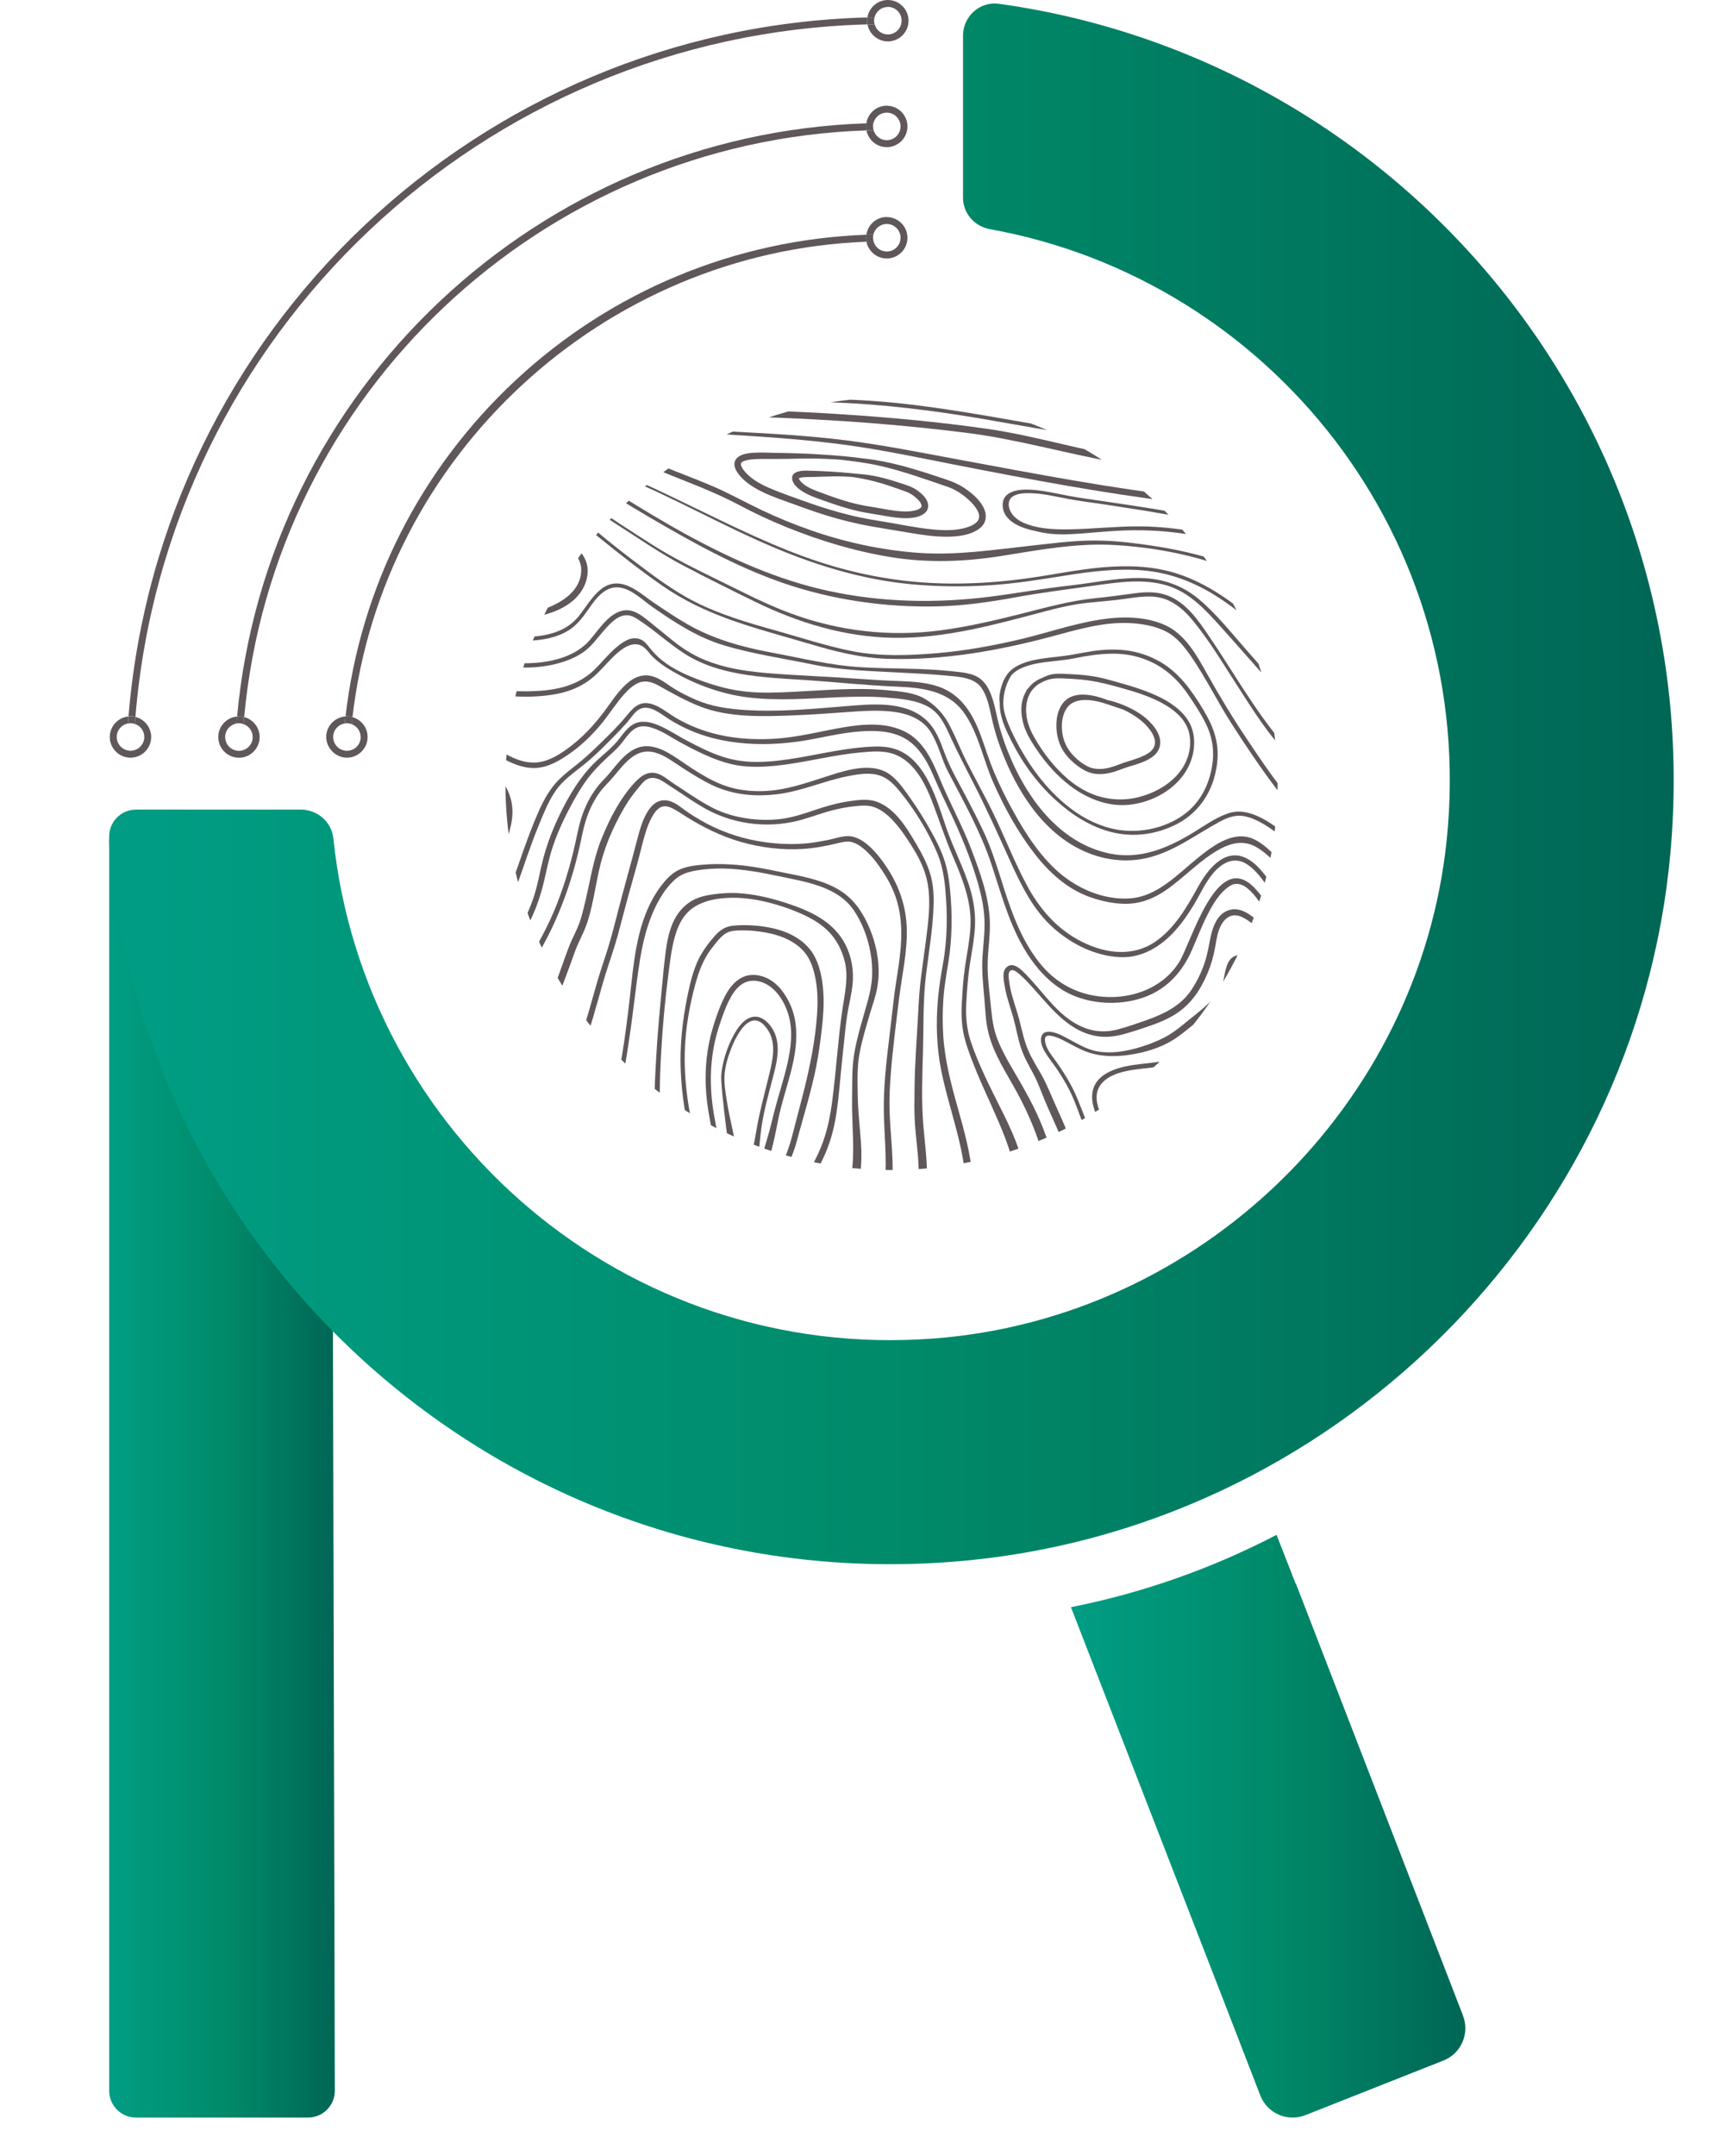<svg viewBox="327.351 169.32 410.719 514.525" data-name="Layer 1" id="Layer_1" xmlns:xlink="http://www.w3.org/1999/xlink" xmlns="http://www.w3.org/2000/svg" style="max-height: 500px" width="410.719" height="514.525">
  <defs>
    <style>
      .cls-1 {
        fill: #5f575a;
      }

      .cls-2 {
        clip-path: url(#clippath-1);
      }

      .cls-3 {
        clip-path: url(#clippath);
      }

      .cls-4 {
        fill: url(#Foliage_14-2);
      }

      .cls-5 {
        fill: none;
      }

      .cls-6 {
        fill: url(#Foliage_14-3);
      }

      .cls-7 {
        fill: url(#Foliage_14);
      }
    </style>
    <clipPath id="clippath">
      <path d="m540.23,264.19c50.92,0,92.19,41.27,92.19,92.19s-41.27,92.18-92.19,92.18-92.19-41.27-92.19-92.18,41.27-92.19,92.19-92.19" class="cls-5"/>
    </clipPath>
    <clipPath id="clippath-1">
      <rect height="201.65" width="302.48" y="255.4" x="388.99" class="cls-5"/>
    </clipPath>
    <linearGradient gradientUnits="userSpaceOnUse" y2="518.62" x2="407.31" y1="518.62" x1="353.43" data-name="Foliage 14" id="Foliage_14">
      <stop stop-color="#009d84" offset=".01"/>
      <stop stop-color="#008b6a" offset=".5"/>
      <stop stop-color="#065" offset="1"/>
    </linearGradient>
    <linearGradient xlink:href="#Foliage_14" y2="356.37" x2="727.02" y1="356.37" x1="353.43" data-name="Foliage 14" id="Foliage_14-2"/>
    <linearGradient xlink:href="#Foliage_14" y2="605.16" x2="677.28" y1="605.16" x1="583.09" data-name="Foliage 14" id="Foliage_14-3"/>
  </defs>
  <g>
    <path d="m214.11,776.12h9.26c1.68,0,2.94.22,3.78.66.83.44,1.61,1.17,2.33,2.17l23.44,32.27c1.05,1.72,2.69,2.58,4.92,2.58h10.84l-26.34-35.85c-1.18-1.68-2.52-2.96-4.03-3.85,3.48-.8,6.6-1.97,9.36-3.53,2.75-1.55,5.08-3.43,7-5.64,1.91-2.2,3.37-4.69,4.38-7.47,1.01-2.77,1.51-5.75,1.51-8.95,0-3.82-.65-7.28-1.95-10.37-1.3-3.09-3.31-5.73-6.02-7.91-2.71-2.18-6.14-3.85-10.3-5.01-4.16-1.16-9.1-1.74-14.81-1.74h-25.52v90.3h12.16v-37.68Zm0-42.98h13.36c7.01,0,12.3,1.37,15.85,4.1,3.55,2.73,5.33,6.78,5.33,12.16,0,2.65-.46,5.07-1.39,7.25-.92,2.18-2.3,4.07-4.13,5.64-1.83,1.57-4.1,2.79-6.8,3.66-2.71.86-5.86,1.29-9.42,1.29h-12.79v-34.09Z" class="cls-1"/>
    <path d="m364.6,812.93c.72-.59,1.22-1.26,1.51-2.02l8.45-21.81h40.52l8.44,21.81c.33.84.84,1.53,1.51,2.08.67.55,1.56.82,2.64.82h9.46l-36.11-90.3h-12.41l-36.11,90.3h9.45c1.05,0,1.93-.29,2.64-.88m27.54-69.32c.42-1.09.85-2.36,1.29-3.81.44-1.45.89-3.03,1.35-4.76.88,3.41,1.79,6.24,2.71,8.51l14.18,36.74h-33.71l14.18-36.68Z" class="cls-1"/>
    <path d="m551.45,814.81c4.79,0,9.06-.73,12.82-2.2,3.76-1.47,6.93-3.48,9.52-6.05,2.58-2.56,4.54-5.57,5.89-9.04,1.35-3.46,2.02-7.17,2.02-11.12,0-3.74-.62-6.89-1.86-9.45-1.24-2.56-2.88-4.73-4.92-6.49-2.03-1.77-4.35-3.23-6.93-4.38-2.58-1.16-5.23-2.19-7.94-3.12-2.71-.92-5.35-1.82-7.94-2.68-2.58-.86-4.89-1.88-6.93-3.06-2.03-1.17-3.67-2.59-4.91-4.25-1.24-1.66-1.86-3.75-1.86-6.27,0-1.97.35-3.81,1.07-5.52.71-1.7,1.77-3.18,3.18-4.44,1.41-1.26,3.16-2.26,5.26-3,2.1-.73,4.51-1.1,7.24-1.1,2.9,0,5.37.36,7.41,1.07,2.04.72,3.78,1.5,5.23,2.36,1.45.86,2.64,1.65,3.59,2.36.95.72,1.78,1.07,2.49,1.07.67,0,1.22-.16,1.64-.47.42-.32.82-.79,1.2-1.42l2.96-5.8c-3.11-3.03-6.74-5.34-10.9-6.93-4.16-1.6-8.76-2.4-13.8-2.4-4.49,0-8.48.69-11.94,2.08-3.47,1.39-6.38,3.24-8.73,5.55-2.35,2.31-4.15,4.96-5.39,7.94-1.24,2.98-1.86,6.07-1.86,9.26,0,3.99.62,7.34,1.86,10.05,1.24,2.71,2.87,4.97,4.88,6.77,2.02,1.81,4.32,3.28,6.9,4.41,2.58,1.13,5.23,2.13,7.94,2.99,2.71.86,5.36,1.7,7.94,2.52,2.58.82,4.89,1.82,6.9,3,2.02,1.18,3.65,2.63,4.88,4.38,1.24,1.75,1.86,3.98,1.86,6.71,0,2.48-.42,4.72-1.26,6.74-.84,2.02-2.05,3.75-3.62,5.2-1.58,1.45-3.5,2.57-5.77,3.37-2.27.8-4.85,1.2-7.75,1.2-3.48,0-6.44-.47-8.85-1.42-2.42-.95-4.48-1.98-6.18-3.12-1.7-1.13-3.12-2.17-4.25-3.12-1.14-.94-2.14-1.42-3.03-1.42-.59,0-1.12.16-1.61.47-.48.32-.89.7-1.23,1.17l-3.53,5.8c3.41,3.61,7.51,6.48,12.32,8.6,4.81,2.12,10.14,3.18,15.98,3.18" class="cls-1"/>
    <rect height="90.3" width="12.23" y="723.5" x="681.45" class="cls-1"/>
    <path d="m874.85,787.15c2.14-5.54,3.21-11.7,3.21-18.46s-1.07-12.92-3.21-18.47c-2.14-5.54-5.17-10.3-9.07-14.27-3.91-3.97-8.6-7.04-14.06-9.2-5.46-2.16-11.51-3.25-18.15-3.25h-33.78v90.31h33.78c6.64,0,12.69-1.08,18.15-3.25,5.46-2.16,10.15-5.22,14.06-9.17,3.9-3.95,6.93-8.7,9.07-14.24m-11.6-3.59c-1.51,4.37-3.65,8.06-6.42,11.06-2.78,3.01-6.14,5.3-10.09,6.9-3.95,1.6-8.34,2.39-13.17,2.39h-21.49v-70.52h21.49c4.83,0,9.22.8,13.17,2.39,3.95,1.6,7.31,3.91,10.09,6.93,2.77,3.03,4.92,6.72,6.42,11.09,1.51,4.37,2.27,9.33,2.27,14.87s-.76,10.5-2.27,14.87" class="cls-1"/>
    <path d="m839.6,841.1c-2.3-2.71-5.36-4.86-9.2-6.45-3.85-1.59-8.69-2.38-14.54-2.38-5.26,0-10.39.75-15.41,2.26-5.01,1.5-9.56,3.34-13.66,5.51v-4.26c0-.83-.42-1.25-1.25-1.25h-8.02c-.84,0-1.25.42-1.25,1.25v33.58c0,2.51-.48,4.24-1.44,5.2-.96.96-2.49,1.44-4.57,1.44h-21.68s-.04,0-.06,0-.04,0-.06,0h-13.78s-.04,0-.06,0c-.02,0-.04,0-.06,0h-13.78s-.04,0-.07,0c-.02,0-.04,0-.06,0h-13.78s-.04,0-.07,0c-.02,0-.04,0-.06,0h-13.78s-.04,0-.07,0c-.02,0-.04,0-.06,0h-13.78s-.04,0-.07,0c-.02,0-.04,0-.06,0h-13.78s-.04,0-.07,0c-.02,0-.04,0-.06,0h-13.78s-.04,0-.06,0-.04,0-.06,0h-13.78s-.04,0-.06,0-.04,0-.06,0h-13.78s-.04,0-.06,0-.04,0-.06,0h-13.78s-.04,0-.07,0c-.02,0-.04,0-.06,0h-13.78s-.04,0-.07,0c-.02,0-.04,0-.06,0h-13.78s-.04,0-.07,0c-.02,0-.04,0-.06,0h-13.78s-.04,0-.07,0c-.02,0-.04,0-.06,0h-13.78s-.04,0-.07,0c-.02,0-.04,0-.06,0h-13.78s-.04,0-.07,0c-.02,0-.04,0-.06,0h-13.78s-.04,0-.07,0c-.02,0-.04,0-.06,0h-13.78s-.04,0-.07,0c-.02,0-.04,0-.06,0h-13.78s-.04,0-.07,0c-.02,0-.04,0-.06,0h-13.78s-.04,0-.07,0c-.02,0-.04,0-.06,0h-13.78s-.04,0-.07,0c-.02,0-.04,0-.06,0h-13.78s-.04,0-.07,0c-.02,0-.04,0-.06,0h-13.78s-.04,0-.07,0c-.02,0-.04,0-.06,0h-13.78s-.04,0-.07,0c-.02,0-.04,0-.06,0h-13.78s-.04,0-.07,0c-.02,0-.04,0-.06,0h-13.78s-.04,0-.07,0c-.02,0-.04,0-.06,0h-13.78s-.04,0-.07,0c-.02,0-.04,0-.06,0h-13.78s-.04,0-.07,0c-.02,0-.04,0-.06,0h-13.78s-.04,0-.07,0c-.02,0-.04,0-.06,0h-13.78s-.04,0-.07,0c-.02,0-.04,0-.06,0h-13.78s-.04,0-.07,0c-.02,0-.04,0-.06,0h-13.78s-.04,0-.06,0c-.02,0-.04,0-.06,0h-13.78s-.04,0-.06,0c-.02,0-.04,0-.06,0h-13.78s-.04,0-.06,0c-.02,0-.04,0-.06,0h-13.78s-.04,0-.07,0c-.02,0-.04,0-.06,0h-13.78s-.04,0-.07,0c-.02,0-.04,0-.06,0h-1.38c-3.42,0-6.16-.71-8.2-2.13-2.05-1.42-3.07-3.55-3.07-6.39v-12.9c0-7.68-2-13.32-6.01-16.91-4.01-3.59-9.19-5.39-15.53-5.39h-18.42c-.84,0-1.25.42-1.25,1.25v7.27c0,.83.42,1.25,1.25,1.25h14.53c9.52,0,14.29,4.22,14.29,12.66v10.02c0,2.17-.12,3.97-.38,5.38-.26,1.42-.76,2.57-1.51,3.45-.75.88-1.84,1.5-3.26,1.88-1.42.38-3.3.56-5.63.56h-23.93c-.84,0-1.25.42-1.25,1.25v7.27c0,.83.41,1.25,1.25,1.25h27.81c4.01,0,7.27-.52,9.77-1.56,2.5-1.04,4.47-2.95,5.88-5.7.92,2.42,2.51,4.24,4.76,5.45,2.25,1.21,4.8,1.82,7.64,1.82h2.63s.04,0,.07,0c.02,0,.04,0,.06,0h13.78s.04,0,.07,0c.02,0,.04,0,.06,0h13.78s.04,0,.07,0c.02,0,.04,0,.06,0h13.78s.04,0,.07,0c.02,0,.04,0,.06,0h13.78s.04,0,.07,0c.02,0,.04,0,.06,0h13.78s.04,0,.07,0c.02,0,.04,0,.06,0h13.78s.04,0,.07,0,.04,0,.06,0h13.78s.04,0,.07,0,.04,0,.06,0h13.78s.04,0,.07,0,.04,0,.06,0h13.78s.04,0,.07,0c.02,0,.04,0,.06,0h13.78s.04,0,.07,0c.02,0,.04,0,.06,0h13.78s.05,0,.07,0c.02,0,.04,0,.06,0h13.78s.04,0,.07,0c.02,0,.04,0,.06,0h13.78s.04,0,.07,0c.02,0,.04,0,.06,0h13.78s.04,0,.07,0c.02,0,.04,0,.06,0h13.78s.04,0,.07,0,.04,0,.06,0h13.78s.04,0,.07,0,.04,0,.06,0h13.78s.04,0,.07,0,.04,0,.06,0h13.78s.05,0,.07,0c.02,0,.04,0,.06,0h13.78s.04,0,.07,0c.02,0,.04,0,.06,0h13.78s.04,0,.07,0c.02,0,.04,0,.06,0h13.78s.04,0,.07,0c.02,0,.04,0,.06,0h13.78s.04,0,.07,0c.02,0,.04,0,.06,0h13.78s.04,0,.07,0c.02,0,.04,0,.06,0h13.78s.04,0,.07,0c.02,0,.04,0,.06,0h13.78s.05,0,.07,0c.02,0,.04,0,.06,0h13.78s.04,0,.07,0c.02,0,.04,0,.06,0h13.78s.04,0,.07,0c.02,0,.04,0,.06,0h13.78s.04,0,.07,0c.02,0,.04,0,.06,0h13.78s.04,0,.07,0c.02,0,.04,0,.06,0h13.78s.04,0,.07,0c.02,0,.04,0,.06,0h13.78s.04,0,.07,0c.02,0,.04,0,.06,0h13.78s.04,0,.07,0c.02,0,.04,0,.06,0h13.78s.04,0,.07,0c.02,0,.04,0,.06,0h13.78s.04,0,.07,0c.02,0,.04,0,.06,0h13.78s.04,0,.07,0c.02,0,.04,0,.06,0h23.56c3.51,0,6.3-.54,8.39-1.63.84,1.09,2.26,1.63,4.26,1.63h42.09c3.34,0,6.23-.4,8.65-1.19,2.42-.79,4.38-2.13,5.89-4.01,1.5-1.88,2.61-4.34,3.32-7.39.71-3.05,1.06-6.79,1.06-11.21,0-4.01-.46-7.81-1.38-11.4-.92-3.59-2.53-6.74-4.83-9.46m-5.38,27.69c-.29,1.88-.86,3.34-1.69,4.39-.84,1.05-2,1.78-3.51,2.19-1.5.42-3.42.63-5.76.63h-37.09c.42-1.92.63-3.92.63-6.01v-20.17c1.84-.92,3.86-1.84,6.08-2.76,2.21-.92,4.55-1.76,7.01-2.51,2.46-.75,4.99-1.36,7.58-1.82,2.59-.46,5.14-.69,7.64-.69,3.76,0,6.89.44,9.4,1.31,2.5.88,4.51,2.15,6.02,3.82,1.5,1.67,2.57,3.72,3.19,6.14.62,2.43.94,5.18.94,8.27,0,2.92-.15,5.32-.44,7.2" class="cls-1"/>
    <path d="m876.25,834.53h-8.02c-.84,0-1.25.42-1.25,1.25v54.5c0,7.1-3.38,10.65-10.15,10.65h-2.88c-.83,0-1.25.42-1.25,1.26v7.27c0,.84.42,1.25,1.25,1.25h3.38c6.6,0,11.61-1.75,15.04-5.26,3.42-3.51,5.14-8.64,5.14-15.41v-54.25c0-.84-.42-1.25-1.25-1.25" class="cls-1"/>
  </g>
  <g class="cls-3">
    <g class="cls-2">
      <path d="m380.61,260.26c2.62.42,4.91,1.85,7.2,3.12,2.27,1.27,4.59,2.19,7.06,3.02,5.51,1.83,10.93,2.86,16.73,3.04,12.15.39,24.23-.38,36.36-.64,24.51-.53,49.1-.69,73.58.6,12.23.64,24.45,1.69,36.6,3.22,12.04,1.51,23.63,4.92,35.55,7.04,23.47,4.16,47.5,2.54,71.07.07,7.88-.83,15.86-1.73,23.55-3.67,5.57-1.4,13.33-3.48,16.31-8.96.6-1.11.79-2.22.92-3.44.05-.46-.67-.45-.71,0-.3,2.92-3.18,5.12-5.49,6.49-2.95,1.74-6.19,2.91-9.47,3.84-7.18,2.03-14.65,2.96-22.04,3.8-23.29,2.65-47.04,4.31-70.32.87-11.59-1.71-22.81-5.33-34.41-6.99-11.68-1.68-23.47-2.75-35.24-3.51-23.92-1.54-47.96-1.47-71.91-.7-5.95.19-11.9.44-17.85.7-6.01.26-12.01.67-18.01.31-5.82-.35-11.87-.36-17.59-1.59-2.83-.61-5.61-1.47-8.34-2.41-2.57-.88-4.84-2.11-7.22-3.4-1.96-1.06-3.91-1.94-6.14-2.18-.77-.08-.95,1.23-.18,1.36" class="cls-1"/>
      <path d="m380.66,248.19c-.04,1.74,2.63,3.16,3.83,3.95,2.82,1.83,5.95,3.21,9.01,4.59,2.63,1.18,5.23,2.39,7.84,3.61,4.53,2.14,9.36,3.46,14.34,3.97,5.9.59,11.95.24,17.86.16,6.17-.09,12.34-.21,18.51-.32,12.41-.23,24.82-.52,37.22.08,6.06.29,12.12.68,18.2.82,6.18.15,12.36.07,18.54.29,12.22.45,24.28,1.95,36.32,4.01,11.79,2.02,23.55,4.32,35.47,5.48,11.79,1.15,23.71.82,35.54.81,22.83,0,46.88-1.21,68.16-10.31,2.59-1.11,5.08-2.47,7.52-3.88.54-.31.05-1.16-.5-.85-9.99,5.53-21.45,8.69-32.63,10.71-11.3,2.05-22.79,2.81-34.25,3.11-11.45.3-22.99.52-34.43.11-11.86-.43-23.6-2.37-35.28-4.41-11.46-2-22.92-4.06-34.54-4.99-11.88-.95-23.78-.57-35.68-1.07-5.96-.26-11.92-.65-17.89-.84-5.93-.2-11.87-.13-17.81-.07-12.12.11-24.25.36-36.38.44-5.79.04-11.65.35-17.37-.69-4.77-.86-9.2-2.59-13.58-4.64-5.22-2.45-10.95-4.32-15.72-7.62-.75-.52-2.03-1.39-2.03-2.43,0-.18-.27-.18-.28,0" class="cls-1"/>
      <path d="m389.94,249.46c3.86,2.84,8.44,4.27,12.79,6.15,4.68,2.02,9.3,3.71,14.34,4.63,10.57,1.92,21.36,1.65,32.03.81,11.16-.88,22.29-2.32,33.51-2.3,11.19.02,22.37.58,33.53,1.36,11.16.79,22.31,1.78,33.45,2.78,5.87.53,11.73,1.13,17.56,2.03,5.47.84,10.9,1.95,16.36,2.88,10.84,1.85,21.67,2.91,32.67,3.03,11.17.12,22.35-.2,33.51-.32,10.92-.12,21.83-.98,32.67-2.32,4.84-.6,9.63-1.41,14.41-2.42,2.99-.63,6.02-1.24,8.76-2.66.98-.5,1.96-1.12,2.45-2.15.26-.55-.56-1.03-.82-.48-.62,1.32-2.34,1.91-3.63,2.32-1.53.49-3.11.86-4.68,1.21-3.96.86-7.93,1.66-11.94,2.26-10.69,1.59-21.55,2.51-32.35,2.87-10.91.36-21.87.4-32.78.5-11.14.1-22.2-.38-33.23-2.03-10.62-1.59-21.11-3.83-31.81-4.96-10.92-1.16-21.88-2.03-32.83-2.89-10.96-.86-21.95-1.57-32.95-1.83-10.95-.27-21.75.33-32.65,1.34-10.8.99-21.67,2.02-32.51,1.13-5.21-.43-10.44-1.2-15.47-2.69-4.68-1.38-9.25-3.44-13.8-5.22-2.25-.88-4.47-1.81-6.53-3.11-.06-.04-.12.06-.06.1" class="cls-1"/>
      <path d="m553.17,249.79c2.25.94,4.3,2.3,6.4,3.52,2.03,1.18,4.14,2.16,6.36,2.94,2.31.8,4.67,1.45,7.02,2.13,2.4.7,4.77,1.46,7.16,2.17,4.88,1.45,9.84,2.68,14.87,3.5,4.98.82,10,1.1,15.04,1.29,5.16.19,10.32.27,15.47.46,5.18.19,10.34.6,15.52.79,10.37.37,20.72.07,31.08-.33,4.95-.2,9.85-.64,14.65-1.96,4.61-1.26,9.1-2.79,13.8-3.72,1.2-.24,2.41-.4,3.64-.48.36-.02.35-.51,0-.55-4.78-.53-9.32.93-13.83,2.33-2.27.7-4.54,1.41-6.86,1.91-2.51.54-5.06.85-7.62,1.05-5.02.39-10.08.54-15.12.73-5.18.19-10.37.22-15.55.12-5.19-.11-10.36-.44-15.55-.71-5.15-.27-10.31-.36-15.46-.51-5.12-.14-10.26-.28-15.35-.85-5.01-.57-9.97-1.61-14.85-2.88-4.81-1.25-9.58-2.7-14.38-4.04-2.41-.67-4.83-1.41-7.13-2.42-2.18-.96-4.2-2.23-6.32-3.3-.96-.49-1.94-.94-2.95-1.31-.09-.04-.13.12-.04.15" class="cls-1"/>
      <path d="m574.25,250.37c2.76,2.08,6.05,3.1,9.36,3.91,3.73.92,7.52,1.68,11.27,2.51,9.06,2,18.2,3.55,27.45,4.45,9.24.9,18.52,1.3,27.81,1.36,4.63.03,9.26-.03,13.89-.16,4.63-.13,9.26-.24,13.86-.83,4.28-.54,8.54-1.25,12.83-1.78,4.02-.5,8.07-1.08,11.9-2.46.88-.32,1.74-.66,2.59-1.05.22-.1.06-.49-.17-.39-3.72,1.56-7.75,2.17-11.73,2.72-2.05.29-4.11.53-6.16.8-2.03.27-4.04.66-6.06,1-9.1,1.57-18.42,1.61-27.63,1.64-9.17.04-18.35-.25-27.48-1.08-9.2-.84-18.33-2.27-27.37-4.12-3.97-.81-7.93-1.73-11.91-2.52-3.52-.7-7.04-1.45-10.34-2.91-.73-.32-1.4-.71-2.05-1.18-.05-.04-.1.04-.05.09" class="cls-1"/>
      <path d="m611.25,253.41c6.25.91,12.31,2.81,18.48,4.1,3.09.64,6.22,1.12,9.38,1.25,3.39.13,6.81.07,10.2.12,6.77.1,13.54.21,20.3-.28,3.24-.23,6.5-.55,9.68-1.19,2.94-.6,5.8-1.51,8.6-2.57,5.65-2.14,11.01-4.95,16.62-7.19.71-.29,1.43-.57,2.15-.85.16-.06.09-.31-.07-.26-5.73,1.85-11.12,4.57-16.67,6.85-2.76,1.14-5.57,2.16-8.47,2.91-3.11.81-6.29,1.25-9.49,1.56-6.7.67-13.45.69-20.18.63-3.39-.03-6.78-.09-10.18-.1-3.29,0-6.51-.27-9.75-.85-6.19-1.1-12.23-3.03-18.47-3.92-.71-.1-1.42-.18-2.12-.26-.03,0-.04.05,0,.05" class="cls-1"/>
      <path d="m377.71,262c4.41,2.87,8.32,6.55,13.06,8.91,5.16,2.55,11.16,3.52,16.82,4.23,12.78,1.61,25.55.62,38.37.88,24.07.5,44.73,14.93,66.25,23.99,10.47,4.41,21.34,7.66,32.67,8.74,6.25.59,12.54.65,18.8.25,6.09-.39,12.06-1.36,18.08-2.32,6.17-.98,12.46-1.77,18.72-1.21,5.86.53,11.34,2.51,16.37,5.54,8.77,5.28,15.77,12.92,23.34,19.7,3.62,3.24,7.4,6.33,11.55,8.85,4.98,3.03,10.43,5.26,16,6.91,5.13,1.51,10.41,2.45,15.67,3.35,4.59.8,9.36,1.46,13.99.76,2.06-.31,4.01-.95,5.79-2.05.49-.31.05-1.08-.46-.78-4.25,2.46-9.49,2.35-14.23,1.84-4.98-.54-10.01-1.47-14.9-2.54-5.91-1.29-11.73-3.13-17.16-5.82-4.83-2.4-9.2-5.5-13.3-8.99-7.52-6.4-14.19-13.8-22.27-19.54-3.91-2.78-8.18-5.17-12.79-6.59-5.6-1.73-11.53-1.9-17.33-1.4-5.85.5-11.61,1.7-17.42,2.54-6.37.92-12.81,1.39-19.24,1.34-12.12-.11-23.87-2.4-35.22-6.6-10.67-3.95-20.79-9.18-31.03-14.08-10.31-4.93-20.86-9.81-32.24-11.63-12.18-1.96-24.7-.33-36.97-.85-6.43-.27-12.89-.86-19.18-2.28-2.96-.67-5.93-1.45-8.66-2.8-2.33-1.14-4.47-2.62-6.59-4.11-2.11-1.51-4.21-3.02-6.44-4.35-.08-.04-.15.07-.07.12" class="cls-1"/>
      <path d="m466.6,274.48c4.34,1.1,8.44,2.94,12.52,4.73,4.04,1.78,8.11,3.43,12.21,5.05,4.31,1.7,8.56,3.49,12.66,5.67,3.65,1.94,7.41,3.69,11.25,5.24,8.04,3.25,16.48,5.78,25.05,7.15,8.74,1.39,17.45,1.07,26.16-.31,9-1.43,17.99-3.15,27.14-2.61,7.79.46,15.67,1.78,23.11,4.16,7.42,2.38,14.4,6.07,20.23,11.29,3.12,2.8,5.44,6.03,7.89,9.39,2.41,3.29,5.39,5.94,8.88,8.06,7.53,4.56,16.18,7.56,24.66,9.75,4.42,1.14,8.87,2.18,13.43,2.54,4.69.36,9.13-.07,13.7-1.1,2.27-.51,4.61-1.03,6.92-1.31.79-.09,1.12-1.29.2-1.5-4.52-1.03-8.89.62-13.4,1.01-4.64.4-9.39.04-13.94-.94-8.87-1.9-17.67-4.32-25.95-8.06-3.91-1.77-8.05-3.76-11.14-6.8-2.85-2.8-5.11-6.16-7.93-8.99-5.34-5.36-11.57-9.54-18.58-12.39-6.97-2.84-14.36-4.33-21.79-5.33-4.21-.57-8.42-.95-12.66-.84-4.55.11-9.04.71-13.55,1.2-8.98.98-18,2.38-27.05,1.72-8.69-.64-17.3-2.48-25.53-5.34-4.08-1.42-8.07-3.05-11.97-4.91-3.95-1.88-7.75-4.02-11.78-5.73-4.11-1.75-8.31-3.29-12.44-4.99-4.11-1.7-8.11-3.64-12.33-5.05-1.93-.65-3.87-1.13-5.89-1.39-.36-.05-.43.54-.09.63" class="cls-1"/>
      <path d="m467.04,273.79c-.35-.08-1.16-.17-.71-.67.17-.2.8-.25,1.04-.3,1.07-.21,2.18-.29,3.27-.36,2.55-.17,5.1-.27,7.66-.31,7.97-.13,15.93.45,23.89.94,9.12.57,18.25,1.2,27.31,2.44,8.84,1.21,17.6,3.09,26.36,4.8,17.25,3.37,34.54,6.65,52,8.79,17.37,2.13,35.06,3.26,52.5,1.47,8.67-.89,17.14-2.88,25.77-4,4.3-.56,8.76-1.04,13.1-.8,4.05.23,7.98,1.36,11.85,2.49,1.91.55,3.83,1.04,5.77,1.49.8.18,1.13-.99.34-1.23-3.97-1.21-7.84-2.69-11.89-3.61-4.22-.95-8.39-1.03-12.69-.74-9.05.6-17.8,2.8-26.75,4.1-18.17,2.65-36.71,1.73-54.9-.33-18.39-2.09-36.57-5.61-54.76-8.97-9-1.66-17.99-3.48-27.07-4.61-9.28-1.16-18.62-1.62-27.95-2.12-8.04-.43-16.09-1.01-24.15-.92-2.62.03-5.25.07-7.85.35-1.09.12-3.69.08-3.86,1.59-.11.98.74,1.11,1.5,1.24.47.09.68-.63.2-.73" class="cls-1"/>
      <path d="m519.14,282.31c3.6.07,7.21.28,10.78.72,3.19.4,6.26,1.07,9.31,2.08,1.4.46,2.79.96,4.18,1.44.87.3,1.69.74,2.45,1.37.64.54,1.45,1.29,1.55,2.09-.01-.13,0,.11,0,.14-.02.13.02-.11,0,.02,0,.04-.02.08-.03.11.06-.12-.08.13-.06.09-.03.04-.14.17-.22.23-.44.35-1.05.51-1.59.62-1.42.3-2.94.17-4.37,0-1.47-.18-2.93-.48-4.39-.72-1.71-.28-3.41-.54-5.1-.95-1.76-.43-3.49-.95-5.19-1.56-1.37-.48-2.75-.97-4.1-1.49-1.23-.48-2.53-1.05-3.5-1.96-.35-.33-.67-.75-.79-1.11.05.16-.03-.03.01-.05.02-.01-.06.15,0,.07-.09.09.04.04-.07.08.07-.03.15-.1.23-.13-.13.06.13-.04.16-.04.08-.02.16-.04.24-.06.24-.05.33-.06.55-.08.46-.04.93-.05,1.39-.06,2.65,0,5.31-.23,7.96-.13,3.08.11,6.18.4,9.14,1.3.67.2,1.34.4,2,.65.34.13.58-.43.25-.59-2.92-1.42-6.24-1.84-9.43-2.15-3.08-.3-6.16-.47-9.25-.57-1.41-.04-5.05-.32-4.73,2.01.18,1.29,1.48,2.31,2.5,2.95,1.3.81,2.76,1.36,4.2,1.87,3.55,1.27,7.07,2.49,10.79,3.16,1.6.29,3.22.54,4.83.81,1.66.29,3.35.55,5.04.52,1.46-.03,3.13-.25,4.29-1.21.92-.76,1.02-1.93.53-2.96-.5-1.05-1.48-1.88-2.42-2.54-.99-.68-2.05-1.06-3.18-1.43-3.05-1-6.18-1.97-9.39-2.3-3.83-.38-7.72-.74-11.56-.56-1,.04-2,.11-3,.2-.08,0-.08.13,0,.13" class="cls-1"/>
      <path d="m507.03,277.9c6.9-.04,13.8.3,20.65,1.09,3.21.37,6.47.76,9.63,1.47,2.82.63,5.6,1.46,8.36,2.35,2.67.87,5.32,1.79,7.98,2.7,1.66.57,3.31,1.61,4.69,2.81.71.62,1.41,1.31,1.96,2.09.22.32.49.78.61,1.05.16.38.24.72.25,1.01.01.32-.04.59-.13.8-.18.38-.38.62-.72.89-.89.72-2.09,1.07-3.19,1.32-2.74.59-5.64.38-8.4.05-2.85-.34-5.66-.91-8.48-1.39-3.27-.55-6.53-1.04-9.76-1.83-3.44-.84-6.83-1.87-10.17-3.06-2.59-.92-5.21-1.83-7.77-2.85-2.37-.94-4.85-2.06-6.7-3.86-.67-.65-1.37-1.46-1.57-2.31-.04-.14,0-.03,0-.06,0-.07,0-.14,0-.22,0,.15,0,.03.02-.05.06-.17-.04.06.02-.05.01-.02.13-.19.07-.11-.06.08.07-.07.09-.09.05-.04.14-.11.04-.03.07-.05.14-.09.22-.14.22-.12.17-.1.33-.15.18-.06.35-.11.53-.16.37-.09.79-.16,1.09-.19.88-.1,1.77-.13,2.66-.13,2.08,0,4.15.03,6.23-.02,2.95-.07,5.91-.13,8.86,0,5.93.25,11.93.81,17.64,2.53,1.27.38,2.56.76,3.78,1.29.38.16.71-.39.33-.56-1.28-.56-2.55-1.1-3.89-1.51-1.43-.43-2.87-.79-4.33-1.09-3.05-.62-6.16-1.02-9.26-1.31-3.16-.29-6.33-.45-9.49-.6-2.66-.13-5.32-.15-7.98-.21-1.83-.04-3.69-.13-5.51.18-1.53.27-3.27,1.12-2.96,2.96.17,1.02.88,1.93,1.55,2.67.88.98,1.96,1.77,3.08,2.45,2.44,1.48,5.15,2.47,7.83,3.42,3.1,1.11,6.17,2.27,9.32,3.24,3.54,1.09,7.14,1.99,10.79,2.64,3.01.54,6.04,1,9.05,1.52,3.05.52,6.15,1,9.26.96,2.62-.03,5.68-.38,7.78-2.1,1.61-1.32,1.63-3.34.69-5.07-1.02-1.86-2.8-3.33-4.54-4.49-1.88-1.25-3.94-1.89-6.06-2.59-5.7-1.89-11.49-3.69-17.48-4.37-7.11-.82-14.31-1.45-21.47-1.28-1.84.04-3.68.13-5.52.23-.08,0-.08.13,0,.13" class="cls-1"/>
      <path d="m577.6,296.09c-1.78-.2-3.68-.7-5.25-1.56-1.53-.84-3.22-1.84-3.88-3.56-.45-1.16-.36-2.51.78-3.2,1.23-.75,2.81-.77,4.2-.74,3.04.06,5.97.81,8.94,1.36,2.81.52,5.66.87,8.49,1.29,3.21.48,6.43.98,9.64,1.49,6.34,1.03,12.65,2.31,19,3.26,3.18.48,6.37.93,9.56,1.38,3.18.45,6.35.99,9.55,1.27,3.25.29,6.51.15,9.76.13,3.23-.02,6.46.08,9.68-.01,6.41-.18,12.79-.9,19.16-1.66,6.16-.73,12.34-1.43,18.49-2.25,4.65-.62,9.62-1.35,14.24-.15,1.09.28,2.14.7,3.1,1.29.38.23.69-.34.34-.58-4.01-2.82-9.47-2.72-14.16-2.5-5.87.28-11.76.81-17.6,1.39-6.73.67-13.41,1.6-20.16,2.1-3.31.25-6.62.45-9.94.5-3.36.06-6.69.52-10.05.57-3.41.04-6.78-.38-10.16-.81-3.39-.44-6.79-.82-10.18-1.3-6.65-.94-13.24-2.24-19.87-3.28-3.35-.53-6.72-1.02-10.07-1.52-2.88-.44-5.79-.8-8.66-1.34-3.1-.58-6.17-1.34-9.33-1.48-2.59-.12-6.51.3-6.44,3.73.07,4.1,5.12,5.72,8.42,6.22.8.12,1.59.16,2.39.1.06,0,.06-.09,0-.09" class="cls-1"/>
      <path d="m567.68,291.81c2.45,3.12,6.69,4.5,10.5,4.9,2.43.26,4.9.12,7.33-.06,2.8-.2,5.6-.48,8.4-.64,5.6-.33,11.14-.09,16.69.77,5.38.84,10.68,2.19,15.86,3.84,2.5.8,5.04,1.6,7.43,2.69,2.27,1.02,4.41,2.28,6.45,3.71,4.27,3.01,7.71,6.83,11.45,10.43,1.84,1.77,3.77,3.42,5.92,4.81,2.1,1.37,4.34,2.52,6.61,3.6,4.77,2.28,9.59,4.33,14.67,5.82,5.3,1.56,10.74,2.76,16.14,3.92,5.17,1.12,10.47,2.23,15.78,2.36,1.27.04,2.54.01,3.82-.07.8-.05.82-1.26,0-1.26-5.24.03-10.46-.98-15.58-1.98-5.41-1.05-10.8-2.29-16.15-3.64-5.15-1.29-10.09-3.03-14.93-5.22-4.59-2.08-9.26-4.06-13.18-7.31-3.99-3.3-7.4-7.26-11.48-10.47-3.79-2.99-7.93-5.34-12.49-6.91-10.1-3.49-20.84-6.12-31.59-6.16-5.52-.02-11.01.62-16.53.71-4.3.07-8.63-.12-12.48-2.27-.89-.49-1.7-1.07-2.41-1.8-.15-.15-.35.07-.22.22" class="cls-1"/>
      <path d="m695.37,298.11c-2,.21-4.02.14-6.03.12-2.04-.02-4.05.02-6.07.22-1.99.2-3.97.43-5.97.54-2.07.11-4.15.05-6.22.12-4.16.12-8.32.41-12.47.78-1.34.12-2.73.24-4.01.71-1.14.42-2.39.94-3.27,1.81-.91.9-1.23,2.23-1.05,3.48.19,1.29.98,2.36,1.9,3.24.95.9,2.05,1.63,3.08,2.44,1.47,1.16,3,2.26,4.57,3.3,3.17,2.1,6.39,4.07,9.75,5.85,3.43,1.81,6.99,3.5,10.56,5,3.65,1.54,7.38,2.94,11.18,4.07,1.86.55,3.75,1.1,5.67,1.41,1.03.17,2.07.31,3.11.39.96.07,1.91.03,2.87.06.96.03,1.91.05,2.88.04.79,0,.74-1.11,0-1.2-.93-.11-1.84-.26-2.76-.43-.93-.18-1.86-.48-2.78-.72-1.82-.47-3.65-.9-5.47-1.34-3.7-.91-7.33-2.1-10.9-3.46-3.46-1.31-6.87-2.75-10.27-4.23-3.38-1.47-6.77-2.93-10.07-4.54-1.64-.8-3.21-1.7-4.75-2.68-1.4-.89-2.71-1.9-4.04-2.88-1.95-1.43-4.52-3.48-3.49-6.23.4-1.05,1.57-1.74,2.58-2.08.61-.21,1.28-.31,1.91-.44.54-.11,1.1-.19,1.65-.25,3.89-.43,7.81-.67,11.71-.85,1.98-.09,3.97-.13,5.95-.14,1.98,0,3.94-.18,5.91-.42,1.96-.24,3.91-.54,5.88-.65,1.92-.11,3.87-.07,5.79-.28.91-.09,1.81-.23,2.71-.42.19-.04.16-.38-.05-.36" class="cls-1"/>
      <path d="m694.83,302.56c-6.95-.19-13.85-1.05-20.81-.95-1.59.02-3.17.1-4.75.15-1.1.04-2.19.07-3.28.21-2.03.27-4.46.98-5.44,2.96-1.89,3.83,3.57,6.41,6.26,7.62.77.35,1.55.67,2.31,1.03,1.14.53,2.22,1.2,3.33,1.79,2.94,1.59,5.94,3.08,8.98,4.47,6.03,2.75,12.26,5.15,18.69,6.79.8.21,1.61.4,2.43.56.35.07.49-.42.15-.53-3.05-.96-6.12-1.86-9.14-2.9-3.07-1.06-6.1-2.23-9.07-3.52-2.93-1.26-5.81-2.63-8.64-4.11-2.27-1.18-4.45-2.53-6.73-3.68-1.63-.82-3.29-1.61-4.81-2.63-1.17-.79-2.77-1.85-2.92-3.39-.09-.87.42-1.7,1-2.32.75-.79,1.73-1.13,2.76-1.35,1.07-.22,2.16-.29,3.25-.33,1.29-.05,2.57-.11,3.86-.15,3.42-.11,6.84-.08,10.25.09,3.3.17,6.59.47,9.89.41.81,0,1.61-.08,2.42-.16.04,0,.04-.06,0-.06" class="cls-1"/>
      <path d="m692.68,305.26c-5.09-.2-10.14-.86-15.22-1.25-1.6-.12-3.23-.28-4.84-.18-.98.06-2.37.19-2.91,1.15-.69,1.21.61,2.71,1.4,3.5,1.34,1.35,3,2.36,4.61,3.35,1.68,1.02,3.29,2.15,5.02,3.1,1.89,1.03,3.87,1.89,5.88,2.66,2.26.87,4.59,1.56,6.91,2.25,2.31.68,4.65,1.35,7,1.85.38.08.49-.42.16-.56-1.86-.78-3.83-1.36-5.75-1.95-1.96-.61-3.92-1.19-5.86-1.85-1.96-.67-3.92-1.38-5.82-2.24-1.79-.81-3.46-1.78-5.12-2.81-1.53-.95-3.12-1.81-4.59-2.85-.73-.51-1.44-1.07-2.05-1.72-.46-.49-1.04-1.13-1.15-1.83-.17-1,1.29-1.17,1.98-1.24,1.41-.13,2.84-.01,4.24.07,5.37.33,10.72,1.05,16.1.86.19,0,.19-.29,0-.3" class="cls-1"/>
      <path d="m692,308.71c-.53-.07-1.08-.23-1.61-.36-.92-.21-1.83-.41-2.76-.58-.98-.18-1.96-.34-2.95-.39-.72-.04-1.54-.04-2.21.27-.57.26-.86.77-.74,1.39.19.99,1.1,1.71,1.9,2.23,2.28,1.5,5,2.35,7.48,3.45,3.9,1.74,7.91,3.8,12.19,4.37.29.04.31-.39.06-.48-3.45-1.24-6.79-2.67-10.14-4.17-1.49-.67-2.97-1.35-4.49-1.95-1.02-.4-2.04-.78-3.03-1.25-.98-.46-2.11-1-2.82-1.84-.18-.22-.36-.49-.33-.75,0-.06.08-.17.22-.25.53-.31,1.28-.27,1.87-.27.91,0,1.82.09,2.72.21.97.12,1.94.29,2.9.46.58.1,1.16.24,1.74.29.26.02.24-.36,0-.4" class="cls-1"/>
      <path d="m381.33,268.85c1.71,1.6,3.75,2.56,5.91,3.41,2.58,1.02,5.08,2.18,7.65,3.25,5.84,2.43,12.03,3.85,18.29,4.7,6.27.85,12.54.86,18.85.94,3.21.04,6.44.1,9.64-.13,3.16-.23,6.29-.75,9.47-.8,11.7-.16,21.46,6.8,31.12,12.45,10.24,5.98,20.67,11.83,31.91,15.73,11.77,4.08,24.56,5.93,37.01,5.64,6.36-.14,12.57-1.05,18.82-2.19,6.08-1.1,12.16-1.87,18.27-2.72,5.88-.81,12.08-1.84,17.88-.03,5.44,1.7,9.13,5.88,12.83,9.95,8,8.82,15.48,18.25,24.84,25.71,8.54,6.81,18.22,12.22,28.32,16.34,10.94,4.46,22.37,7.01,33.76,9.99,2.95.77,5.88,1.64,8.78,2.61.43.15.75-.56.31-.75-10.96-4.72-22.82-6.65-34.08-10.48-10.57-3.6-20.81-8.37-30.13-14.53-4.72-3.12-9.22-6.56-13.43-10.36-4.5-4.07-8.43-8.66-12.43-13.21-3.61-4.1-7.17-8.62-11.38-12.12-4.01-3.33-8.74-4.91-13.93-4.98-5.74-.08-11.43,1.21-17.11,1.83-6.34.7-12.62,1.86-18.94,2.65-12.83,1.6-25.75,1.33-38.41-1.41-12.11-2.62-23.35-7.68-34.17-13.6-5.04-2.76-9.95-5.74-14.84-8.77-4.47-2.77-8.97-5.51-13.99-7.16-5.64-1.85-11.17-1.71-17-1.08-6.39.7-12.82.49-19.24.43-6.51-.06-13.05-.65-19.41-2.07-3.07-.69-6.1-1.54-9.05-2.66-2.71-1.03-5.28-2.37-7.99-3.39-2.64-.99-5.44-1.85-7.67-3.64-.31-.25-.75.16-.45.45" class="cls-1"/>
      <path d="m375.35,271.95c4.11,3.46,8.93,6,13.92,7.98,5.33,2.11,10.91,3.75,16.6,4.54,5.53.77,11.05,1.04,16.63,1.06,6.47.02,12.92.21,19.37-.53,5.9-.67,12.43-1.79,18.18.32,2.75,1.01,5.21,2.79,7.58,4.48,2.35,1.69,4.76,3.24,7.19,4.8,5.22,3.33,10.28,6.86,15.77,9.74,5.66,2.97,11.39,5.82,17.13,8.62,10.3,5.03,21.47,8.4,33,8.58,12.59.19,24.68-3.29,36.73-6.46,3.18-.84,6.31-1.54,9.59-1.89,2.9-.31,5.8-.51,8.69-.91,3.22-.45,6.68-1.1,9.83.02,2.63.94,4.74,2.85,6.5,4.97,3.94,4.74,7.2,10.21,10.54,15.38,3.19,4.94,6.23,9.89,10.06,14.36,7.43,8.68,16.04,15.87,26.11,21.27,5.1,2.73,10.4,5.07,15.73,7.33,5.55,2.34,11.07,4.32,16.93,5.73,2.94.71,5.91,1.27,8.87,1.92.59.13.84-.76.25-.91-6.01-1.62-12.13-2.91-18-4.97-5.56-1.94-10.99-4.43-16.33-6.89-5.16-2.38-10.23-4.99-14.98-8.12-4.95-3.26-9.42-7.17-13.62-11.35-8.74-8.69-14.54-19.5-21.4-29.62-2.66-3.92-5.52-8.25-10.16-9.99-2.6-.98-5.39-.82-8.1-.45-3.04.41-6.07.83-9.13,1.13-6.04.61-11.72,2.23-17.59,3.7-6.37,1.61-12.8,3.12-19.32,3.97-12.11,1.59-24.19.2-35.65-4.01-5.87-2.15-11.41-5.04-17.02-7.79-5.59-2.74-11.19-5.46-16.44-8.82-5.01-3.22-10.08-6.38-14.83-9.97-2.23-1.69-4.51-3.36-7.12-4.42-2.3-.94-4.77-1.27-7.24-1.32-6.34-.13-12.62,1.27-18.96,1.38-6.13.11-12.35.09-18.48-.25-11.47-.64-23.14-4.05-33.42-9.12-2.44-1.2-4.85-2.47-7.26-3.73-.13-.07-.3.12-.17.22" class="cls-1"/>
      <path d="m375.09,281.89c1.73,1.73,3.65,3.38,5.82,4.53,2.4,1.27,5.09,1.98,7.72,2.62,6.2,1.51,12.45,2.37,18.81,2.81,6.74.48,13.76,1.42,20.5.61,5.06-.61,10.05-1.72,15.12-2.29,2.45-.27,4.97-.65,7.44-.65,2.53,0,5.04.58,7.44,1.33,2.4.74,4.74,1.68,6.97,2.84,2.07,1.08,3.75,2.49,5.56,3.96,4.88,3.96,9.87,7.87,15.03,11.45,5.03,3.49,10.32,5.99,16.06,8.06,6.28,2.26,12.68,3.92,19.07,5.82,6.19,1.84,12.29,3.39,18.77,3.58,13.16.39,26.19-1.91,38.86-5.28,6.32-1.68,12.72-3.66,19.34-3.23,2.76.18,5.66.71,8.15,1.97,2.63,1.33,4.54,3.78,6.16,6.16,3.41,4.99,6.1,10.47,9.35,15.57,3.46,5.43,7.09,10.8,10.96,15.94,3.07,4.06,6.54,7.81,10.59,10.92,4.7,3.6,10.07,6.13,15.46,8.5,11.68,5.15,24.02,9.41,36.54,11.95,2.97.6,5.97,1.04,9,1.29.74.06.73-1.08,0-1.15-12.77-1.23-25.49-5.45-37.39-10.05-11.09-4.29-22.04-9.13-30.09-18.17-4.1-4.59-7.55-9.8-10.98-14.9-3.51-5.22-6.76-10.57-9.82-16.06-2.43-4.36-5.24-9.4-10-11.53-4.86-2.16-10.52-2.09-15.67-1.27-6.39,1.02-12.57,3.18-18.85,4.66-6.52,1.54-13.14,2.75-19.83,3.32-6.72.57-13.66.83-20.3-.47-6.27-1.23-12.42-3.3-18.57-5.01-6.37-1.77-13.03-3.74-18.95-6.74-5.47-2.76-10.34-6.52-15.21-10.21-2.75-2.09-5.45-4.22-8.09-6.45-1.52-1.29-2.97-2.41-4.74-3.35-3.98-2.11-8.44-3.71-12.92-4.27-4.2-.53-8.7.2-12.88.76-2.74.37-5.45.85-8.18,1.32-3.45.6-6.81.77-10.31.64-6.66-.24-13.41-.71-20.03-1.49-3.35-.4-6.68-1-9.98-1.73-2.8-.62-5.68-1.2-8.35-2.27-2.68-1.07-5.05-2.54-7.23-4.43-.25-.22-.61.13-.37.37" class="cls-1"/>
      <path d="m585.89,336.29c2.77-.12,5.57.64,8.12,1.69,2.35.97,4.79,2.26,6.63,4.04,1.42,1.38,3.36,3.86,2.09,5.91-.48.78-1.33,1.29-2.14,1.69-.94.47-1.94.8-2.94,1.12-.93.3-1.87.56-2.78.91-1.25.49-2.5.94-3.84,1.12-1.4.18-2.8.06-4.06-.59-1.22-.63-2.31-1.49-3.26-2.48-1.6-1.67-2.54-3.65-2.74-5.94-.16-1.82.04-3.82,1.07-5.37,1.24-1.87,3.52-2.17,5.61-1.96,2.86.29,5.52,1.54,8.26,2.33.65.18,1.29.36,1.95.49.22.05.31-.27.09-.35-2.97-.99-5.71-2.59-8.76-3.36-2.41-.61-5.57-.85-7.52,1.03-1.54,1.49-2.06,3.77-2.07,5.84,0,2.27.57,4.6,1.89,6.48.89,1.27,2.01,2.37,3.27,3.29,1.19.86,2.49,1.59,3.95,1.8,1.56.22,3.14,0,4.63-.45,1.14-.34,2.22-.82,3.35-1.17,2.15-.67,4.55-1.25,6.29-2.77.86-.76,1.39-1.8,1.43-2.95.04-1.29-.53-2.54-1.26-3.58-1.6-2.25-3.97-3.85-6.45-4.99-2.76-1.27-5.72-2.14-8.78-2.11-.69,0-1.38.07-2.06.18-.1.02-.08.18.02.17" class="cls-1"/>
      <path d="m581.95,330.56c-2.25-.12-4.51-.14-6.57.91-1.92.98-3.3,2.78-3.85,4.86-.52,1.96-.3,4.09.28,6.01.62,2.05,1.76,3.89,2.95,5.67,2.49,3.72,5.57,7.16,9.29,9.68,3.57,2.42,7.87,4.02,12.22,3.75,7.43-.46,15.2-5.55,16.14-13.39.22-1.79.06-3.71-.63-5.39-.61-1.46-1.58-2.73-2.74-3.79-2.63-2.42-6.05-3.9-9.39-5.07-1.67-.58-3.37-1.09-5.07-1.56-1.73-.48-3.46-1-5.22-1.34-2.69-.52-5.43-.66-8.16-.77-1.22-.05-2.41-.03-3.57.37-.96.32-1.84.81-2.66,1.39-.89.62-1.69,1.3-2.45,2.06-.13.13.04.33.19.25,1.76-.97,3.34-2.3,5.33-2.77,1.11-.27,2.23-.25,3.36-.19,1.34.06,2.68.13,4.01.25,3.76.34,7.45,1.36,11.07,2.41,3.29.95,6.59,2.09,9.52,3.89,2.59,1.6,4.89,3.86,5.4,6.97.6,3.59-.67,7.09-3.13,9.71-2.43,2.59-5.72,4.27-9.14,5.12-3.74.93-7.77.6-11.32-.92-3.91-1.67-7.19-4.68-9.82-7.96-1.33-1.65-2.51-3.42-3.57-5.26-.98-1.69-1.74-3.48-1.97-5.44-.22-1.86,0-3.86,1.01-5.48,1.14-1.82,3.12-2.91,5.17-3.37,1.09-.24,2.21-.34,3.32-.41.11,0,.11-.17,0-.18" class="cls-1"/>
      <path d="m568.62,330.61c-.82,1.1-1.53,2.28-2.01,3.56-.46,1.2-.6,2.54-.52,3.83.18,2.92,1.52,5.66,2.81,8.23,2.66,5.29,6.24,10.16,10.64,14.14,3.82,3.46,8.33,6.35,13.38,7.58,5.2,1.27,10.6.51,15.36-1.91,4.3-2.19,7.41-5.99,8.85-10.57.77-2.47,1.16-5.16.91-7.75-.25-2.56-1.13-4.96-2.34-7.21-1.27-2.37-2.76-4.69-4.37-6.85-1.47-1.96-3.16-3.75-5.14-5.21-2.01-1.48-4.29-2.56-6.69-3.25-2.99-.87-6.12-1-9.21-.73-2.93.25-5.77.98-8.68,1.37-2.58.35-5.21.5-7.75,1.1-2.23.53-4.58,1.42-5.99,3.32-.66.89-1.11,1.92-1.42,2.98-.3,1.06-.54,2.29-.43,3.39.1,1.02.37,2.06.67,3.03.08.26.49.15.41-.11-.15-.47-.27-1-.3-1.49-.03-.57.08-1.13.11-1.7.06-1.09.18-2.15.52-3.2.31-.98.78-1.95,1.47-2.72.71-.81,1.66-1.36,2.64-1.78,2.25-.96,4.76-1.25,7.17-1.52,1.22-.13,2.44-.26,3.65-.44,1.34-.2,2.65-.5,3.98-.73,2.95-.5,5.97-.81,8.97-.54,2.64.23,5.26.99,7.62,2.21,2.06,1.06,3.89,2.48,5.49,4.16,1.74,1.83,3.11,3.92,4.46,6.04,1.32,2.07,2.6,4.2,3.37,6.55.8,2.43.96,4.96.58,7.49-.67,4.48-2.72,8.7-6.34,11.52-3.92,3.06-9.26,4.5-14.18,4.18-4.9-.31-9.54-2.43-13.41-5.4-4.38-3.35-7.99-7.7-10.84-12.4-1.49-2.45-2.83-4.99-3.92-7.66-.53-1.28-.99-2.6-1.15-3.98-.14-1.25-.02-2.5.24-3.73.28-1.33.82-2.57,1.49-3.74.05-.08-.07-.14-.12-.07" class="cls-1"/>
      <path d="m449.23,300.47c1.38.74,2.9,1.23,4.25,2.05,1.12.68,2.45,1.92,2.33,3.38-.08.98-1.14,1.43-1.95,1.66-1.11.31-2.31.38-3.46.33-1.27-.05-2.5-.49-3.64-1.04-1.36-.65-2.8-1.54-3.69-2.79-.59-.82-.82-1.98.1-2.65.91-.66,2.14-.81,3.24-.84,1.44-.04,2.8.29,4.16.77,1.76.63,3.63,1.54,4.76,3.08.17.23.63.1.51-.21-.72-1.79-2.32-3.03-4.06-3.75-1.46-.61-3.05-1.06-4.64-1.11-2.33-.07-6.5.75-5.48,4.03.49,1.56,1.92,2.69,3.25,3.53,1.38.87,2.93,1.72,4.55,2.02,1.33.25,2.71.2,4.03-.06,1.21-.24,2.61-.76,3.18-1.95.8-1.65-.44-3.49-1.76-4.43-1.65-1.18-3.73-1.52-5.57-2.3-.15-.06-.25.18-.11.26" class="cls-1"/>
      <path d="m447.49,296.31c4.54,1.35,10.4,3.02,12.11,8.03.36,1.05.39,2.17,0,3.22-.36.97-1.07,1.8-1.83,2.49-1.77,1.62-4.05,2.39-6.41,2.56-4.72.34-10.11-1.03-13.43-4.56-1.42-1.5-2.54-3.54-1.53-5.57.94-1.87,2.87-3.03,4.69-3.9,2.08-.99,4.33-1.44,6.63-1.32,3.01.16,5.86,1.18,8.6,2.37.62.27,1.25.56,1.85.87.21.11.37-.18.18-.31-2.59-1.78-5.54-3.13-8.6-3.84-1.52-.36-3.16-.61-4.73-.45-1.14.12-2.26.42-3.33.83-2.23.86-4.34,2.18-5.75,4.14-1.42,1.96-1.39,4.34-.04,6.33,3,4.41,8.84,6.21,13.95,6.29,2.51.04,5.08-.42,7.32-1.57,2.2-1.14,4.08-3.16,4.13-5.76.05-2.83-1.98-5.2-4.24-6.65-2.33-1.49-4.98-2.32-7.65-2.95-.63-.15-1.27-.29-1.9-.42-.11-.02-.15.13-.04.17" class="cls-1"/>
      <path d="m453.41,294.1c4.75,3.03,14.95,6.16,12.31,13.7-1.13,3.22-4.38,5.25-7.38,6.49-3.29,1.37-6.81,1.85-10.34,1.77-1.29-.04-2.61-.31-3.89-.53-1.56-.26-3.12-.54-4.65-.95-3.07-.81-6.32-1.89-8.78-3.97-1.02-.86-1.89-1.94-2.28-3.24-.43-1.43-.2-2.93.36-4.29,1.45-3.54,4.89-5.86,8.29-7.31,3.44-1.47,7.3-2.31,11.05-2.05,2.6.17,5.17.97,7.53,2.04,2.46,1.11,4.81,2.4,7.01,3.97,1.01.72,2.03,1.46,2.99,2.25.25.21.6-.12.37-.37-3.77-3.98-8.68-7.18-13.99-8.63-4.27-1.16-8.65-.76-12.83.6-3.87,1.26-7.77,3.39-10.16,6.77-1.89,2.67-2.55,6.3-.5,9.07,1.92,2.59,5.18,3.93,8.15,4.88,3.08.99,6.27,1.63,9.45,2.13,1.55.25,3.05.51,4.63.5,1.91-.01,3.82-.25,5.68-.67,3.71-.85,7.49-2.52,9.69-5.77,1.02-1.5,1.62-3.36,1.56-5.18-.06-1.83-.89-3.45-2.16-4.73-2.67-2.72-6.5-3.97-9.91-5.46-.72-.31-1.44-.66-2.14-1.03-.03-.01-.05.02-.02.04" class="cls-1"/>
      <path d="m382.17,290.77c1.56,1.39,3.83,1.78,5.82,2.14,2.85.52,5.69,1.12,8.53,1.64,6.67,1.22,13.41,2.01,20.13,2.95,2.41.34,5.39.94,6.74,3.2,1.65,2.78.97,6.46,1.98,9.48,1.73,5.19,6.72,8.78,11.7,10.52,5.69,2,12.48,2.02,18.43,1.41,2.7-.28,5.4-.93,7.71-2.4,2.14-1.37,3.52-3.36,4.94-5.4,1.75-2.52,4.06-5.42,7.54-4.71,2.81.58,5.16,2.98,7.45,4.58,5.34,3.71,10.7,7.22,16.99,9.13,6.88,2.09,14.15,3.12,21.19,4.58,6.96,1.44,13.98,1.56,21.05,1.96,3.57.2,7.16.34,10.73.68,2.85.28,6.79.36,8.6,2.93,1.33,1.89,1.82,4.29,2.3,6.5.49,2.2,1.03,4.34,1.77,6.47,3.37,9.75,9.22,20,18.55,25.1,5.06,2.76,10.92,3.86,16.59,2.63,6.55-1.41,11.82-5.56,17.6-8.68,1.73-.93,3.59-1.71,5.59-1.43,1.77.25,3.48,1.07,5.01,1.96,2.65,1.56,4.96,3.61,7.34,5.54,2.58,2.1,5.31,4,8.02,5.91,2.81,1.98,5.54,4.06,8.63,5.6,3.09,1.54,6.32,2.85,9.49,4.23,3.15,1.37,6.34,2.63,9.62,3.65,6.73,2.1,13.42,4.44,20.43,5.49,3.42.51,6.86.88,10.3,1.23.58.06.73-.96.14-1.04-7.14-.96-14.44-1.91-21.31-4.17-6.8-2.25-13.65-4.01-20.25-6.86-3.14-1.35-6.37-2.59-9.37-4.25-3.03-1.68-5.79-3.86-8.62-5.85-2.77-1.96-5.47-3.98-8.09-6.13-2.23-1.83-4.52-3.67-7.13-4.95-2.55-1.25-5.11-1.89-7.86-.92-3.07,1.09-5.82,3.13-8.59,4.79-5.96,3.58-12.41,6.19-19.46,4.76-11.47-2.33-19.18-12.3-23.61-22.51-1.07-2.47-2.01-5.02-2.74-7.62-.59-2.08-.92-4.23-1.54-6.31-.57-1.88-1.37-3.89-2.93-5.17-1.87-1.54-4.72-1.67-7.02-1.92-7.13-.78-14.37-.52-21.53-.95-7.4-.44-14.44-2.19-21.7-3.55-6.88-1.28-13.75-3.21-19.85-6.72-2.76-1.59-5.41-3.39-8.06-5.17-2.24-1.51-4.39-3.53-7.05-4.29-5.45-1.55-8.05,4.13-10.84,7.57-4.17,5.14-11.17,5.05-17.21,4.98-6.68-.09-13.54-1.34-18.55-6.11-2.56-2.45-3.81-5.39-4.23-8.87-.29-2.4-.35-5.29-2.06-7.17-1.42-1.56-3.64-2.24-5.62-2.72-2.85-.69-5.8-1.1-8.7-1.55-6.49-1.02-13.04-2.18-19.57-2.86-2.31-.24-5.26-.21-7.25-1.56-.13-.09-.27.11-.16.21" class="cls-1"/>
      <path d="m381.67,296.8c7,1.23,13.89,3.02,20.95,3.95,3.11.41,6.16.09,9.27.15,2.8.05,5.94.58,7.74,2.93,1.96,2.57,2.91,5.82,3.82,8.88.75,2.54,1.34,5.14,2.97,7.28,3.38,4.42,8.82,5.83,13.98,7.01,6.37,1.47,12.89,2.38,19.34.86,2.57-.61,5.14-1.56,7.27-3.16,1.75-1.33,3.03-3.17,4.47-4.81,1.4-1.59,3.33-3.83,5.66-3.74,1.35.05,2.57,1.02,3.64,1.74,1.48,1,2.9,2.11,4.31,3.22,2.37,1.86,4.76,3.75,7.41,5.21,2.66,1.47,5.56,2.46,8.51,3.17,6.35,1.53,12.88,1.73,19.38,2.18,6.95.48,13.89,1.22,20.85,1.51,6.26.26,12.61.89,16.46,6.47,3.35,4.87,4.46,11.07,6.84,16.44,2.64,5.96,5.89,11.88,9.9,17.03,3.42,4.41,7.73,8.34,13.06,10.25,2.96,1.07,6.33,1.79,9.49,1.63,3.17-.17,6.04-1.38,8.65-3.15,4.54-3.09,8.32-7.41,13.19-9.99,2.58-1.37,5.4-1.98,8.11-.59,2.81,1.44,4.84,3.95,7.12,6.04,2.25,2.06,4.59,4.08,7.09,5.84,2.79,1.97,5.85,3.42,8.92,4.89,6.22,2.96,12.58,5.6,19.21,7.53,3.51,1.03,6.97,2.2,10.47,3.27,3.48,1.07,7,2.06,10.44,3.26,1.56.55,3.13,1.12,4.75,1.5,1.57.37,3.21.31,4.8.19.99-.07,1.34-1.58.25-1.83-3.22-.72-6.42-1.83-9.55-2.89-3.48-1.18-7.01-2.07-10.62-2.76-3.7-.71-7.44-1.2-11.06-2.25-3.38-.98-6.7-2.15-9.96-3.46-6.49-2.61-13.37-5.38-18.89-9.75-2.45-1.94-4.79-4.04-7-6.24-1.95-1.94-3.97-4.15-6.58-5.19-4.71-1.88-9.65,1.97-13.09,4.76-4.71,3.82-9.54,9.06-15.94,9.54-6.62.5-13.27-2.54-18-7-4.68-4.42-8.07-10.11-11.07-15.75-1.7-3.2-3.24-6.5-4.5-9.91-.98-2.64-1.77-5.34-2.86-7.93-2.06-4.89-5.04-8.77-10.34-10.24-2.84-.79-5.83-.93-8.76-1.04-3.24-.12-6.46-.31-9.7-.55-7.17-.53-14.38-.74-21.54-1.34-6.62-.55-13.46-1.74-19.17-5.34-2.79-1.76-5.23-4-7.82-6.03-1.74-1.37-3.89-3.47-6.21-3.62-4.22-.27-7.05,4.86-9.5,7.49-4.07,4.38-11.17,5.36-16.85,5.12-3.77-.16-7.48-.93-11.15-1.78-2.93-.68-5.8-1.39-8.47-2.84-2.66-1.45-4.85-3.54-5.9-6.42-1.04-2.85-1.68-5.84-2.81-8.67-.88-2.19-2.01-4.62-4-6.02-1.89-1.33-4.25-1.64-6.5-1.82-6.74-.55-13.33-1.88-20.01-2.82-3.46-.49-6.87-.9-10.37-.88-.24,0-.31.39-.06.43" class="cls-1"/>
      <path d="m377.2,299.39c3.86.18,7.55,1.39,11.23,2.46,3.48,1.01,7.02,1.7,10.6,2.25,3.34.51,6.74.78,10.07,1.38,3.43.63,6.32,2.13,8.31,5.07,1.65,2.42,2.59,5.17,3.91,7.75,1.27,2.49,2.81,4.87,4.68,6.95,4.08,4.54,9.79,7.4,15.64,8.91,5.94,1.53,12.63,1.91,18.68.77,2.72-.51,5.33-1.54,7.58-3.15,2.11-1.51,3.71-3.51,5.52-5.34,1.63-1.65,4.5-4.29,7.05-3.04,1.16.57,1.87,1.82,2.77,2.7,1.12,1.09,2.42,2.04,3.76,2.86,5.62,3.45,12.17,5.93,18.72,6.77,7.28.93,14.8.28,22.1-.02,3.75-.15,7.51-.21,11.25.09,3.28.26,7.05.58,9.98,2.23,2.91,1.64,4.16,4.77,5.49,7.64,1.55,3.34,3.24,6.63,4.93,9.9,3.29,6.37,6.2,12.83,9.15,19.35,2.66,5.88,5.54,11.74,10.48,16.05,4.32,3.77,9.82,6.48,15.61,6.78,5.26.27,9.78-2.47,13.2-6.26,1.76-1.96,3.26-4.13,4.61-6.39,1.47-2.47,2.65-5.14,4.51-7.36,2.1-2.49,5.03-4.15,8.08-2.16,3.03,1.98,4.71,5.41,7.03,8.06,2.04,2.32,4.69,4.05,7.19,5.83,2.87,2.05,5.79,3.99,8.82,5.8,5.95,3.57,12.39,6.39,18.89,8.82,6.76,2.53,13.65,4.6,20.73,6.02,3.56.71,7.1,1.34,10.68,1.92.78.13,1.1-.94.33-1.2-6.97-2.4-14.39-3.24-21.46-5.37-6.87-2.06-13.61-4.55-20.14-7.53-6.38-2.91-12.7-6.23-18.41-10.31-3.02-2.16-5.51-4.33-7.74-7.32-1.74-2.34-3.65-5.12-6.42-6.32-5.07-2.21-9.03,3.12-11.16,6.97-2.69,4.86-5.61,9.98-10.32,13.17-5.34,3.62-11.83,2.76-17.36,0-6.02-3.01-10.23-7.9-13.34-13.76-3.35-6.31-5.83-13.04-9.11-19.39-1.7-3.29-3.47-6.54-5.14-9.84-1.6-3.15-2.84-6.56-4.59-9.62-1.25-2.16-3.13-4.03-5.26-5.33-2.62-1.61-5.99-1.83-8.99-2.12-7.53-.72-15.05,0-22.57.37-3.68.18-7.41.34-11.08-.03-3.65-.36-7.22-1.29-10.66-2.55-3.39-1.24-6.83-2.7-9.66-4.99-1.06-.86-1.96-1.81-2.82-2.87-.7-.86-1.38-1.79-2.48-2.16-2.09-.71-4.04.72-5.57,2.01-1.95,1.64-3.49,3.66-5.33,5.42-4.87,4.68-11.65,5.14-18.05,5.04-7.04-.1-14.18-1.82-20.07-5.8-5.12-3.45-8.35-8.63-10.74-14.21-1.06-2.46-2.09-5.07-4.12-6.91-2.14-1.92-4.99-2.55-7.75-2.9-7.27-.94-14.44-1.84-21.51-3.87-3.22-.92-6.38-1.74-9.76-1.69-.3,0-.29.45,0,.46" class="cls-1"/>
      <path d="m382.08,307.11c2.55.28,5.04.77,7.57,1.16,3.79.59,7.68.64,11.49,1.14,3.32.44,6.77,1.05,9.64,2.88,2.79,1.78,4.76,4.57,6.21,7.49,1.65,3.31,3.23,6.37,5.57,9.26,2.33,2.87,4.72,5.66,7.44,8.17,2.64,2.43,5.48,4.65,8.37,6.8,2.68,2,5.35,4.09,8.21,5.82,2.55,1.54,5.45,2.85,8.5,2.78,3.12-.07,6.01-1.81,8.5-3.57,2.69-1.91,5.06-4.22,7.18-6.73,1.99-2.37,3.61-5.05,5.68-7.35.97-1.08,2.1-2.16,3.47-2.7,1.93-.75,3.64.06,5.32,1.02,3,1.71,6.02,3.36,9.25,4.63,7.05,2.78,15.44,2.4,22.87,2.12,4.03-.15,8.05-.47,12.07-.75,3.86-.27,7.84-.59,11.68-.03,3.3.48,6.48,1.74,8.39,4.61,1.94,2.93,2.62,6.53,4.25,9.64,3.76,7.18,7.77,14.33,10.34,22.04,2.23,6.69,4.02,13.55,7.55,19.71,2.86,5,6.85,9.58,12.3,11.78,5.23,2.1,11.62,2.18,16.89.2,5.39-2.03,8.91-6.06,11.18-11.24,1.19-2.71,2.24-5.48,3.57-8.12,1.29-2.58,2.93-5.47,5.41-7.08,4.04-2.63,7.93,5.25,9.7,7.79,1.54,2.21,3.49,4.15,5.34,6.11,2.43,2.58,5.06,4.78,8.07,6.65,3.1,1.92,6.37,3.83,9.73,5.26,3.5,1.5,7.21,2.44,10.83,3.61,7.76,2.51,15.33,5.62,23.04,8.27,3.84,1.33,7.48,2.85,11.13,4.66,1.68.83,3.14-1.74,1.46-2.5-7.44-3.36-15.26-5.54-22.99-8.13-3.86-1.29-7.73-2.56-11.66-3.66-3.67-1.03-7.39-1.82-10.93-3.28-3.61-1.48-7.15-3.54-10.46-5.62-3.23-2.02-5.89-4.53-8.44-7.35-1.78-1.96-3.47-3.84-4.92-6.04-1.3-1.97-2.6-4.03-4.31-5.68-8.82-8.5-14.68,13.37-17.7,18.14-3.32,5.26-9.34,8.02-15.43,8.24-6.75.25-12.84-2.28-17.25-7.42-4.55-5.31-7.04-12.04-9.14-18.61-1.16-3.64-2.26-7.3-3.7-10.84-1.46-3.56-3.29-6.98-5.04-10.4-1.83-3.56-3.95-7.05-5.35-10.82-1.12-3.02-2.18-6.04-4.68-8.22-5.01-4.38-12.74-3.6-18.88-3.1-7.99.65-16.02,1.43-24.04.92-4.12-.26-8.17-.82-11.97-2.5-1.63-.72-3.27-1.51-4.8-2.43-1.54-.93-2.96-2.14-4.63-2.83-5.66-2.36-9.35,4.15-12.15,7.89-2.1,2.82-4.47,5.49-7.19,7.72-2.68,2.2-6.19,4.7-9.79,4.7-3.5,0-6.75-1.91-9.56-3.79-2.85-1.91-5.63-3.97-8.38-6.04-6.1-4.6-11.91-10.05-16.12-16.5-2.04-3.13-3.17-6.73-5.48-9.7-1.57-2.02-3.47-3.73-5.78-4.84-2.93-1.41-6.23-1.88-9.39-2.54-3.85-.8-7.74-1.57-11.63-2.18-1.41-.22-2.65-.32-4.06-.13-.84.11-1.68.25-2.52.4-.65.12-.41,1.01.14,1.07" class="cls-1"/>
      <path d="m379.25,397.91c2.36,1.78,4.98,3.1,7.68,4.26,2.55,1.09,5.13,2.21,7.74,3.16,5.47,1.99,11.36,2.61,17.13,2.99,5.93.38,11.85-.1,17.35-2.47,4.63-2,9.14-4.98,12.57-8.7,6.8-7.39,9.27-17.65,12.7-26.8,1.02-2.73,2.09-5.44,3.29-8.1,1.15-2.54,2.44-4.78,4.49-6.69,1.88-1.76,4.03-3.21,5.97-4.9,2.11-1.83,4.09-3.87,6.06-5.86,1.02-1.03,2.02-2.09,2.97-3.19.89-1.03,1.69-2.45,2.94-3.07,2.31-1.15,4.95,1.12,6.79,2.3,4.41,2.85,9.42,4.65,14.61,5.46,5.33.84,10.76.76,16.1.04,5.16-.7,10.2-2.15,15.4-2.48,2.53-.16,5.13-.13,7.59.54,2.45.66,4.45,2,6.07,3.94,1.65,1.97,2.77,4.29,3.77,6.63,1.17,2.74,2.47,5.44,3.75,8.13,2.61,5.48,4.94,11.12,6.64,16.96.82,2.84,1.43,5.75,1.57,8.72.13,3.01-.3,5.99-.48,8.99-.19,3.21.14,6.4.43,9.59.25,2.81.31,5.69.99,8.44,1.3,5.21,4.34,9.65,6.87,14.31,2.63,4.85,4.83,10,6.25,15.34,1.43,5.31,2.14,10.98.8,16.39-.62,2.52-1.69,4.99-2.89,7.3-.24.47.42,1.07.78.6,1.62-2.1,2.84-4.28,3.65-6.82.83-2.58,1.18-5.3,1.15-7.99-.06-5.62-1.54-11.17-3.57-16.38-2-5.12-4.73-9.77-7.5-14.49-1.39-2.37-2.72-4.82-3.64-7.43-1.02-2.86-1.15-5.88-1.49-8.88-.34-3.06-.69-6.15-.57-9.22.13-3.13.62-6.24.5-9.38-.23-5.89-2.28-11.47-4.34-16.93-2.2-5.82-5.22-11.24-7.59-16.99-1.78-4.34-3.9-9.09-8.35-11.3-4.59-2.28-9.91-1.83-14.8-1-5.35.91-10.57,2.31-16,2.68-5.48.37-11.01-.04-16.27-1.64-2.71-.82-5.31-1.96-7.75-3.41-1.95-1.17-3.87-2.87-6.14-3.34-2.64-.55-4.07,1.21-5.6,3.05-1.94,2.33-4.1,4.46-6.28,6.57-1.88,1.83-3.75,3.58-5.82,5.2-1.96,1.54-3.96,3.09-5.48,5.09-1.75,2.3-3,5.01-4.1,7.66-1.02,2.46-1.96,4.96-2.85,7.47-1.74,4.91-3.3,9.92-5.58,14.62-2.23,4.59-5.15,8.68-9.25,11.78-4.35,3.3-9.4,5.86-14.75,7.04-6.02,1.32-12.48,1.19-18.58.57-2.9-.3-5.76-.87-8.54-1.78-2.82-.93-5.61-2.07-8.39-3.11-2.73-1.02-5.37-2.21-7.79-3.86-.26-.18-.48.23-.24.41" class="cls-1"/>
      <path d="m377.71,407.1c2.45,1.31,5.07,2.22,7.68,3.14,2.76.98,5.49,2,8.3,2.83,5.59,1.65,11.39,2.84,17.18,3.52,5.81.69,11.83.57,17.36-1.52,4.78-1.81,8.99-4.82,12.65-8.36,3.7-3.58,6.86-7.68,9.76-11.92,3.09-4.51,5.26-9.45,6.53-14.78.68-2.84,1.22-5.69,2.13-8.47.9-2.74,2.05-5.38,3.35-7.95,1.23-2.43,2.54-4.83,4.06-7.09,1.6-2.38,3.5-4.39,5.59-6.34,1.03-.95,2.11-1.87,3.03-2.93.81-.93,1.48-1.97,2.32-2.88.81-.89,1.75-1.58,2.98-1.68,1.09-.09,2.18.22,3.19.61,2.08.8,3.92,2.09,5.87,3.16,2.52,1.37,5.08,2.7,7.75,3.77,2.65,1.07,5.43,1.85,8.29,2.04,3.03.2,6.08-.05,9.08-.45,6.03-.81,11.95-2.35,18.01-2.9,2.4-.22,4.97-.47,7.32.18,1.74.48,3.29,1.45,4.57,2.71,2.73,2.67,4.31,6.35,5.62,9.86,1.47,3.9,2.75,7.84,4.4,11.68,2.36,5.5,4.67,11.01,4.36,17.12-.16,3.11-.79,6.15-1.25,9.22-.46,3.02-.66,6.07-.82,9.11-.16,3.01-.02,5.96.82,8.87.79,2.75,1.87,5.46,2.97,8.1,2.14,5.1,4.62,10.04,6.59,15.22,2.05,5.43,3.28,11.03,3.07,16.85-.11,2.93-.3,5.81-1.12,8.63-.3,1.04,1.24,1.43,1.6.44,1-2.73,1.77-5.63,1.89-8.55.13-2.99-.13-5.98-.67-8.92-1.02-5.56-3.37-10.61-5.88-15.62-2.59-5.17-5.23-10.32-7.09-15.81-1.02-3.03-1.27-6.02-1.11-9.2.17-3.25.4-6.5.92-9.72.46-2.92,1.03-5.84,1.16-8.79.13-2.93-.28-5.82-1.1-8.63-1.49-5.09-4.06-9.79-5.77-14.8-1.25-3.64-2.36-7.35-4.11-10.79-1.61-3.18-3.88-6.24-7.26-7.67-1.9-.8-3.87-.96-5.92-.89-2.96.09-5.91.49-8.82.98-6.12,1.03-12.2,2.54-18.43,2.68-3.06.07-6-.3-8.91-1.25-2.92-.97-5.67-2.35-8.38-3.78-2.01-1.06-3.92-2.32-5.97-3.3-1.8-.86-3.93-1.63-5.93-1.06-2.28.66-3.48,2.89-4.93,4.57-1.88,2.16-4.27,3.83-6.21,5.94-3.64,3.95-6.32,8.88-8.49,13.77-1.16,2.62-2.11,5.32-2.85,8.08-.73,2.78-1.19,5.62-2.01,8.38-1.61,5.37-4.38,10.04-7.68,14.53-6.34,8.63-14.63,16.76-25.68,18.3-6.1.85-12.3-.09-18.28-1.29-2.93-.58-5.83-1.25-8.69-2.09-2.88-.83-5.67-1.89-8.52-2.79-2.71-.86-5.47-1.65-8.07-2.81-.49-.22-.92.47-.43.73" class="cls-1"/>
      <path d="m379.9,422.13c1.33,3.4,5.64,4.9,8.81,5.93,5.12,1.65,10.42,2.99,15.73,3.82,2.92.45,5.86.8,8.78,1.25,2.82.42,5.67.72,8.52.37,4.95-.61,9.07-3.24,12.76-6.45,4.11-3.57,7.8-7.62,11.01-12.02,3.4-4.67,5.86-9.82,8.59-14.89,1.33-2.47,2.8-4.85,4.07-7.35,1.25-2.45,2.36-4.96,3.37-7.52,2.05-5.22,3.58-10.63,4.7-16.12.53-2.6,1.21-5.13,2.39-7.52.58-1.18,1.25-2.32,2.04-3.37.72-.97,1.58-1.78,2.39-2.67,2.88-3.17,5.73-8.11,10.77-6.65,2.46.71,4.53,2.4,6.66,3.75,2.26,1.43,4.52,2.88,6.95,4.02,5.04,2.38,10.51,2.84,16,2.09,5.75-.79,11.05-3.25,16.74-4.31,2.44-.46,5.18-.89,7.57.03,1.92.74,3.32,2.27,4.59,3.83,3.55,4.38,6.65,9.43,8.84,14.63,1.13,2.7,1.64,5.63,1.9,8.54.27,2.93.4,5.88.33,8.81-.07,3.08-.36,6.16-.92,9.2-.48,2.67-.9,5.35-1.15,8.06-.52,5.65-.37,11.34.71,16.91,1.11,5.68,2.93,11.19,4.28,16.82.68,2.86,1.25,5.75,1.55,8.68.3,2.96.53,6.2-.08,9.13-.54,2.61-1.75,5.05-2.61,7.56-.23.66.82.95,1.05.29.89-2.59,2.42-4.91,3.04-7.6.65-2.87.58-5.95.34-8.86-.48-5.84-2.05-11.45-3.64-17.08-1.56-5.56-3.02-11.15-3.39-16.94-.18-2.86-.17-5.73.02-8.58.19-2.95.69-5.82,1.17-8.73.96-5.84,1.02-11.78.42-17.66-.28-2.77-.75-5.53-1.76-8.13-1-2.58-2.39-5.06-3.77-7.44-1.46-2.52-3.07-4.96-4.77-7.32-1.18-1.63-2.41-3.29-4.05-4.48-4.03-2.92-9.85-1.21-14.14.15-5.67,1.81-11.14,3.88-17.18,3.83-2.89-.02-5.75-.44-8.46-1.45-2.54-.95-4.91-2.34-7.2-3.8-2.15-1.38-4.22-2.98-6.48-4.18-2.02-1.07-4.39-1.73-6.64-.98-2.04.69-3.61,2.28-4.97,3.87-.71.81-1.38,1.66-2.07,2.49-.74.86-1.57,1.64-2.3,2.51-1.6,1.92-2.81,4.12-3.72,6.45-.97,2.49-1.42,5.07-2,7.66-1.24,5.57-2.92,11.04-5.14,16.29-2.23,5.26-5.24,10.08-7.86,15.13-2.67,5.13-5.41,10.11-9.03,14.64-3.39,4.24-7.28,8.33-11.67,11.54-2,1.46-4.19,2.69-6.58,3.39-2.74.8-5.61.83-8.43.53-2.89-.3-5.74-.91-8.63-1.23-3.12-.35-6.2-.91-9.27-1.61-4.53-1.04-9.26-2-13.53-3.92-1.67-.75-3.45-1.78-4.29-3.48-.1-.2-.44-.06-.36.15" class="cls-1"/>
      <path d="m377.95,433.35c2.08,1.61,4.28,3.07,6.64,4.22,2.39,1.16,4.86,2.18,7.37,3.06,5.17,1.81,10.5,3.26,15.93,4.01,5.61.76,11.3.62,16.85-.48,5.08-1,9.68-2.96,13.9-5.97,4.1-2.94,8.18-6.23,11.63-9.92,1.73-1.85,3.27-3.87,4.47-6.1,1.2-2.25,2.08-4.66,2.93-7.07,1.9-5.38,4.07-10.65,6.02-16.02.49-1.36.94-2.75,1.51-4.08.52-1.21,1.12-2.37,1.64-3.57,1.08-2.51,1.7-5.22,2.25-7.9.57-2.76,1.02-5.55,1.74-8.28.71-2.67,1.63-5.26,2.79-7.77,1.11-2.39,2.32-4.73,3.76-6.93.74-1.13,1.56-2.18,2.42-3.21.72-.87,1.44-1.94,2.59-2.26,1.27-.36,2.47.22,3.52.89.98.63,1.96,1.27,2.93,1.92,2.18,1.45,4.33,2.93,6.6,4.23,4.61,2.63,9.71,3.96,15.02,3.98,2.77,0,5.55-.36,8.21-1.11,2.72-.76,5.34-1.79,8.1-2.44,1.41-.34,2.85-.61,4.29-.77,1.28-.14,2.69-.32,3.97-.1,2.25.38,4.17,1.97,5.67,3.59,1.59,1.71,2.89,3.68,4.15,5.63,1.36,2.11,2.58,4.35,3.37,6.74,1.74,5.24.87,11.11.19,16.47-.36,2.82-.77,5.63-1.13,8.45-.37,2.89-.54,5.77-.69,8.67-.3,5.88-.79,11.76-.85,17.65-.03,2.89-.11,5.8.09,8.68.19,2.83.58,5.65.78,8.48.2,2.84.18,5.68-.29,8.49-.44,2.64-1.1,5.26-1.89,7.82-.78,2.54-1.48,5.11-2.45,7.59-.26.66.81.95,1.07.29,1.01-2.6,2.3-5.07,3.24-7.7.92-2.58,1.68-5.21,2.08-7.93.84-5.67-.09-11.24-.55-16.9-.48-5.91-.22-11.87-.06-17.78.15-5.87-.02-11.71.67-17.55.68-5.75,1.72-11.47,1.86-17.27.06-2.57-.12-5.05-.9-7.52-.75-2.36-1.91-4.56-3.16-6.68-2.2-3.74-4.84-8.24-9-10.04-2.23-.97-4.65-.68-6.99-.34-2.84.41-5.61,1.2-8.33,2.12-2.79.94-5.49,1.86-8.44,2.18-2.86.31-5.77.19-8.61-.31-2.68-.47-5.19-1.27-7.61-2.53-2.37-1.24-4.61-2.72-6.83-4.21-1.05-.7-2.14-1.36-3.16-2.11-.86-.63-1.71-1.28-2.72-1.64-2.32-.84-4.1.42-5.62,2.06-3.52,3.81-6.03,8.69-7.95,13.48-2.13,5.3-2.81,10.91-4.22,16.4-.34,1.34-.67,2.69-1.17,3.97-.48,1.25-1.1,2.43-1.65,3.65-1.18,2.62-2.04,5.39-3.04,8.08-1.03,2.79-2.08,5.57-3.1,8.37-.9,2.48-1.64,5.02-2.57,7.5-.95,2.52-2.13,4.93-3.73,7.11-1.53,2.08-3.35,3.95-5.24,5.7-1.91,1.77-3.93,3.42-5.96,5.05-2.03,1.65-4.12,3.19-6.41,4.44-4.91,2.69-10.44,3.81-16,4.08-5.89.28-11.72-.53-17.37-2.23-5.13-1.55-10.29-3.18-15.19-5.39-2.4-1.08-4.79-2.16-7.09-3.46-.36-.2-.62.3-.31.53" class="cls-1"/>
      <path d="m377.05,451.76c4.76,2.54,9.84,4.1,15.09,5.25,5.27,1.15,10.9,1.12,16.26.82,5.16-.3,10.36-.88,15.45-1.8,4.94-.9,9.82-2.29,14.26-4.66,4.55-2.42,8.56-5.93,12.28-9.46,3.79-3.61,7.26-7.56,10.28-11.84,3.1-4.39,5.43-9.1,7.13-14.2,1.69-5.04,2.9-10.23,4.54-15.29.88-2.72,1.81-5.41,2.57-8.17.8-2.89,1.51-5.79,2.3-8.67.79-2.87,1.61-5.74,2.4-8.61.72-2.63,1.28-5.32,2.15-7.9.44-1.28.98-2.54,1.73-3.67.49-.74,1.14-1.49,2.02-1.74.87-.24,1.76.09,2.53.48,1.07.55,2.08,1.24,3.09,1.88,4.08,2.57,8.44,4.72,13.09,6.06,4.74,1.36,9.89,2.01,14.82,1.69,2.75-.18,5.5-.68,8.17-1.33,1.18-.29,2.43-.61,3.63-.28,1.02.28,1.94.89,2.74,1.56,1.68,1.41,3.06,3.17,4.28,4.98,1.36,2.02,2.54,4.16,3.34,6.47,1.84,5.27,1.53,10.83.76,16.27-.4,2.81-.89,5.61-1.22,8.44-.34,2.95-.67,5.9-1.03,8.85-.71,5.83-1.39,11.7-1.31,17.58.08,5.67.76,11.32.27,16.99-.25,2.85-.87,5.65-1.95,8.3-1.09,2.7-2.29,5.37-3.21,8.14-.89,2.65-1.07,5.49-1.97,8.13-.3.89,1.1,1.27,1.4.39.94-2.74,1.67-5.54,2.59-8.28.95-2.81,2.22-5.51,3.23-8.3,1.97-5.4,1.91-11.1,1.55-16.75-.18-2.82-.44-5.64-.53-8.46-.1-2.98.04-5.95.27-8.92.47-6.01,1.25-12,1.98-17.98.69-5.68,2.05-11.32,1.84-17.07-.18-5.06-1.81-9.81-4.57-14.04-1.17-1.8-2.49-3.57-4.05-5.05-1.43-1.36-3.26-2.65-5.31-2.7-1.22-.03-2.43.32-3.6.62-1.3.33-2.63.57-3.97.79-2.86.47-5.72.57-8.62.4-4.89-.27-9.71-1.33-14.24-3.2-2.33-.96-4.55-2.16-6.68-3.5-1.1-.69-2.14-1.46-3.19-2.23-.81-.59-1.73-1.12-2.72-1.34-4.68-1.01-6.51,5.78-7.36,9.08-1.49,5.73-3.12,11.43-4.6,17.17-.73,2.83-1.44,5.67-2.29,8.47-.81,2.69-1.77,5.33-2.56,8.02-1.51,5.14-2.8,10.36-4.76,15.36-3.93,10.03-11.38,18.48-19.54,25.34-4.03,3.39-8.27,6.31-13.26,8.11-4.83,1.74-9.92,2.58-15,3.2-5.36.65-10.74,1.15-16.14,1.03-5.48-.13-11.1-.64-16.39-2.14-2.63-.74-5.21-1.66-7.69-2.8-.36-.16-.67.34-.31.53" class="cls-1"/>
      <path d="m457.84,467.7c5.07,1.78,8.43-3.67,10.13-7.6,2.63-6.1,4.22-12.57,5.35-19.09.38-2.21.74-4.42,1.16-6.62.42-2.21.93-4.41,1.36-6.61.87-4.47,1.56-8.97,2.19-13.48.6-4.33,1.09-8.68,1.7-13.01.59-4.15,1.31-8.31,2.76-12.27,1.33-3.6,3.23-7.31,6.14-9.89,1.44-1.28,3.31-1.79,5.17-2.09,2.13-.34,4.28-.48,6.44-.43,4.47.1,8.87.93,13.23,1.85,3.27.69,6.58,1.27,9.73,2.4,3.09,1.1,6.02,2.83,7.93,5.57,2.11,3.04,3.46,6.7,4.1,10.33.33,1.86.45,3.76.36,5.65-.09,1.93-.49,3.79-.99,5.65-1.19,4.38-2.66,8.75-3.35,13.25-.33,2.18-.4,4.38-.4,6.59,0,2.28-.07,4.56-.02,6.84.1,4.49.49,8.97.03,13.45-.41,3.98-1.51,7.93-3.25,11.53-.92,1.9-1.98,3.74-2.99,5.58-1.04,1.89-2.13,3.75-3.2,5.62-.52.9-1.05,1.79-1.6,2.67-.54.85-1.06,1.75-1.67,2.56-.27.37-.06.95.31,1.16.44.25.89.06,1.16-.31.66-.87,1.36-1.69,2-2.58.62-.88,1.22-1.76,1.81-2.66,1.2-1.83,2.24-3.76,3.29-5.67,2.03-3.69,3.99-7.37,5.09-11.45,1.12-4.14,1.43-8.51,1.12-12.78-.18-2.31-.4-4.62-.57-6.93-.16-2.31-.22-4.63-.24-6.94-.02-2.28.02-4.58.4-6.83.38-2.24.99-4.45,1.6-6.64.62-2.2,1.29-4.38,1.98-6.56.59-1.87.95-3.75,1.04-5.7.18-3.83-.63-7.76-2.1-11.29-1.39-3.34-3.3-6.42-6.26-8.56-2.69-1.94-5.93-2.98-9.12-3.74-1.65-.4-3.32-.72-4.99-1.05-2.12-.43-4.24-.88-6.37-1.24-4.4-.75-8.81-1.06-13.26-.68-1.92.17-3.87.41-5.63,1.25-1.76.84-3.11,2.35-4.27,3.89-5.06,6.72-6.2,15.5-7.07,23.62-.96,9.06-2.18,18.09-4.1,27-.96,4.45-1.56,8.96-2.44,13.41-.69,3.49-1.69,6.86-2.77,10.24-.78,2.4-1.64,4.8-2.8,7.05-1.04,2.01-2.48,4.24-4.7,5.08-1.07.4-2.23.44-3.34.18-.19-.04-.26.22-.08.29" class="cls-1"/>
      <path d="m493.26,465.47c-3.97-5.3-7.09-11.24-8-17.88-.51-3.7-.39-7.46-.39-11.18,0-3.88,0-7.76.15-11.63.33-7.73.96-15.46,1.96-23.13.37-2.84.69-5.71,1.44-8.48.61-2.25,1.51-4.5,3.2-6.17,2.07-2.06,5.03-2.95,7.87-3.26,3.7-.41,7.42,0,11.02.88,3.02.75,6.01,1.75,8.82,3.07,2.25,1.05,4.4,2.37,6.11,4.19,1.82,1.94,3.03,4.41,3.65,6.99.9,3.75-.02,7.54-.57,11.27-1.07,7.27-1.48,14.62-2.44,21.91-.46,3.51-1.13,7.01-2.41,10.33-1.14,2.97-2.65,5.79-4.45,8.41-3.56,5.19-8.24,9.67-13.1,13.63-.63.52-1.26,1.05-1.87,1.61-.62.57-1.09,1.24-1.65,1.86-.49.54.31,1.35.8.8.56-.63,1.32-1.12,1.97-1.65.69-.56,1.38-1.1,2.06-1.65,1.31-1.07,2.57-2.2,3.81-3.34,2.38-2.19,4.66-4.49,6.72-7,2.04-2.48,3.86-5.15,5.33-8.01,1.62-3.15,2.76-6.47,3.43-9.95.7-3.6.99-7.26,1.34-10.91.36-3.79.77-7.59,1.18-11.38.21-1.96.48-3.89.89-5.82.4-1.92.79-3.85.88-5.82.14-3.33-.64-6.67-2.41-9.51-2.9-4.66-7.98-6.98-13.01-8.65-3.55-1.18-7.16-2.1-10.89-2.44-1.89-.17-3.8-.17-5.69.04-1.69.19-3.4.42-5,1.02-2.47.93-4.37,2.78-5.58,5.1-1.19,2.29-1.72,4.83-2.07,7.36-.48,3.51-.77,7.05-1.11,10.57-.38,3.98-.74,7.97-1.01,11.97-.27,3.99-.49,7.99-.6,11.99-.05,1.96-.06,3.92-.08,5.88-.02,1.95-.06,3.9,0,5.85.12,3.7.58,7.37,1.78,10.89,1.07,3.09,2.69,5.99,4.58,8.65.94,1.32,1.94,2.59,2.98,3.83.15.18.46-.06.32-.25" class="cls-1"/>
      <path d="m500.91,462.28c-1.21-2.55-1.95-5.27-2.82-7.95-.87-2.66-1.96-5.24-2.9-7.88-1.96-5.46-3.26-11.13-3.91-16.9-.67-5.94-.58-11.93.45-17.82.45-2.63,1.03-5.26,1.74-7.84.67-2.41,1.54-4.76,2.87-6.88.63-1,1.37-1.91,2.11-2.82.66-.81,1.37-1.62,2.29-2.15,1.07-.62,2.31-.66,3.52-.67,1.43-.02,2.87.06,4.3.25,3.98.52,8.24,1.78,10.91,4.97,1.53,1.83,2.21,4.16,2.64,6.46.54,2.85.54,5.79.33,8.67-.43,5.85-1.58,11.65-2.98,17.33-.7,2.83-1.46,5.64-2.19,8.47-.69,2.67-1.34,5.36-2.42,7.9-2.05,4.78-5.12,9.03-7.83,13.45-.33.53-.59,1.09-.87,1.65-.28.58-.43,1.24-.73,1.8-.22.39.38.74.6.35.31-.58.83-1.08,1.21-1.62.39-.56.78-1.11,1.14-1.68.71-1.16,1.45-2.31,2.18-3.46,1.44-2.25,2.87-4.51,4.12-6.88,1.24-2.36,2.27-4.82,2.96-7.4.79-2.98,1.68-5.93,2.48-8.91.78-2.9,1.54-5.82,2.13-8.77.58-2.98,1.01-5.98,1.35-9,.34-3.02.58-6.05.35-9.09-.21-2.73-.71-5.61-1.96-8.07-2-3.93-6.01-6.04-10.17-6.95-2.59-.57-5.26-.8-7.9-.7-1.28.05-2.51.13-3.67.73-.94.49-1.72,1.25-2.41,2.05-1.69,1.95-3.16,4.01-4.15,6.4-.99,2.39-1.6,4.93-2.12,7.46-1.22,5.89-1.89,11.82-1.66,17.85.22,6.01,1.18,12.04,2.88,17.81.82,2.78,1.8,5.52,2.96,8.18,1.16,2.65,2.09,5.39,3.23,8.04.54,1.26,1.13,2.49,1.82,3.68.05.1.2.01.15-.09" class="cls-1"/>
      <path d="m502.97,459.94c-1.22-4.45-2.17-8.99-3.03-13.53-.43-2.26-.88-4.5-1.3-6.76-.41-2.23-.88-4.45-1.16-6.7-.57-4.51-.54-9.11.28-13.59.39-2.14.98-4.23,1.69-6.29.54-1.56,1.09-3.13,1.82-4.63.72-1.47,1.6-2.98,2.92-4.01,1.38-1.09,3.11-1.29,4.77-.8,3.61,1.06,5.89,4.89,6.79,8.33.94,3.61.47,7.43-.33,11.01-.84,3.78-2.08,7.45-3.06,11.2-.56,2.12-1.03,4.26-1.65,6.37-.66,2.26-1.35,4.5-1.95,6.78-.58,2.21-1.01,4.45-1.54,6.67-.53,2.2-1.2,4.36-1.78,6.55-.27,1.02-.47,2.06-.74,3.09-.13.52.61.85.88.37,1.14-2.05,2.05-4.14,2.68-6.4.63-2.24,1.08-4.5,1.58-6.77.54-2.42,1.19-4.81,1.8-7.22.6-2.37,1.09-4.76,1.56-7.15,1.5-7.62,5.25-15.22,4.08-23.15-.28-1.9-.89-3.75-1.82-5.44-.96-1.75-2.23-3.42-3.92-4.52-1.59-1.03-3.52-1.58-5.4-1.27-1.76.29-3.21,1.43-4.29,2.81-1.11,1.42-1.88,3.06-2.55,4.72-.67,1.69-1.27,3.42-1.78,5.16-1.34,4.53-1.84,9.3-1.63,14.01.22,4.74,1.29,9.38,2.24,14.01.96,4.68,2.05,9.32,3.46,13.89.34,1.12.71,2.23,1.08,3.34.06.18.34.11.29-.08" class="cls-1"/>
      <path d="m503.3,469c.28-5.04.84-10.05.9-15.1.03-2.43-.24-4.89-.56-7.29-.33-2.48-.77-4.92-1.3-7.36-.53-2.43-1.07-4.86-1.45-7.31-.29-1.91-.64-3.9-.54-5.84.12-2.28.83-4.59,1.67-6.71.47-1.18,1.02-2.34,1.69-3.41.56-.89,1.21-1.81,2.07-2.44.66-.49,1.48-.82,2.31-.63,1.07.26,1.89,1.17,2.5,2.04,2.28,3.29,1.25,7.46.38,11.05-1.09,4.47-2.32,8.94-3.07,13.49-.38,2.31-.87,4.61-1.41,6.89-.55,2.32-1.12,4.65-1.74,6.95-.64,2.38-1.38,4.73-1.96,7.13-.46,1.9-.97,3.89-1.07,5.84-.04.86.12,1.84.31,2.68.16.74,1.29.56,1.3-.18,0-.96.31-1.84.48-2.78.18-.99.4-1.97.65-2.94.57-2.25,1.19-4.48,1.79-6.72.64-2.39,1.26-4.8,1.64-7.25.37-2.41.66-4.84.89-7.26.23-2.49.57-4.92,1.11-7.36.52-2.32,1.13-4.63,1.73-6.94.96-3.68,2.29-7.93.73-11.64-.86-2.05-3.04-4.54-5.53-3.84-2.1.58-3.52,2.84-4.46,4.64-1.2,2.29-2.07,4.82-2.54,7.36-.19,1.03-.3,2.06-.24,3.11.15,2.5.42,4.99.71,7.49.29,2.5.58,5.02,1,7.5.42,2.5.84,5.02,1.08,7.55.49,5.14.53,10.33.62,15.49.02,1.26.05,2.51.1,3.77,0,.14.21.14.22,0" class="cls-1"/>
      <path d="m431.12,461.55c1.02-.85,2.36-1.24,3.64-1.54,1.38-.33,2.78-.53,4.17-.81,2.89-.57,5.66-1.82,8.02-3.58,1.32-.98,2.5-2.11,3.68-3.25,1.3-1.25,2.61-2.5,3.87-3.79,1.26-1.29,2.48-2.62,3.59-4.04.72-.93,1.44-1.86,2-2.9.95-1.78,1.76-3.64,2.92-5.3.45-.64.99-1.36,1.72-1.69.22-.1.49-.14.7-.09.33.08.6.32.83.58,1.97,2.19,1.37,5.61.7,8.19-.37,1.42-.84,2.82-1.25,4.23-.45,1.53-.8,3.09-1.32,4.6-1.07,3.13-2.48,6.14-4.1,9.03-1.65,2.92-3.63,5.59-5.53,8.34-.48.7-.96,1.41-1.47,2.1-.35.48.42,1.05.82.63,2.45-2.56,4.54-5.33,6.36-8.38,1.76-2.94,3.22-6.03,4.37-9.25,1.1-3.07,1.88-6.24,2.8-9.37.84-2.82,1.72-6.14.58-9-.4-1.02-1.07-2.17-2.1-2.64-.77-.36-1.61-.21-2.31.25-1.68,1.12-2.69,3.2-3.61,4.93-.45.86-.88,1.74-1.36,2.58-.7,1.23-1.65,2.33-2.57,3.41-2.41,2.82-5.04,5.47-7.7,8.04-2.36,2.28-5.09,4.18-8.2,5.25-2.63.9-5.5,1.03-8.03,2.25-.54.26-1.04.57-1.48.97-.18.16.08.4.26.26" class="cls-1"/>
      <path d="m444.81,465.02c2.99-1.48,5.5-3.64,7.74-6.09,1.25-1.37,2.52-2.72,3.8-4.06.54-.57,1.02-1.16,1.47-1.81.45-.63.88-1.28,1.46-1.79.26-.23.61-.46.87-.48,0,0,.04.02.05.03.05.05.11.12.18.28.27.55.25,1.5.21,2.2-.15,2.33-1.34,4.29-2.65,6.17-1.02,1.46-2.14,2.84-3.2,4.26-.52.7-1.01,1.43-1.43,2.19-.41.75-.84,1.59-1.05,2.42-.13.47.49.68.75.31.49-.68.93-1.4,1.42-2.09.49-.69.99-1.38,1.49-2.06.98-1.34,2.03-2.64,2.99-4.01.95-1.35,1.81-2.75,2.43-4.28.34-.84.47-1.75.53-2.64.09-1.28.03-4.36-2.03-3.91-1.2.26-2.04,1.5-2.68,2.44-.49.72-.97,1.39-1.55,2.03-.67.73-1.34,1.46-2.01,2.19-1.38,1.53-2.67,3.13-4.16,4.56-1.48,1.43-3.07,2.74-4.84,3.79-.22.13-.03.45.2.34" class="cls-1"/>
      <path d="m378.42,315.54c.71-.78,1.74-1.2,2.74-1.49,1.21-.36,2.45-.63,3.7-.81,2.45-.35,5.02-.53,7.49-.33,6.72.54,12.2,4.78,16.46,9.73,2.18,2.54,3.99,5.31,5.77,8.14,1.73,2.73,3.65,5.31,5.86,7.68,2.26,2.43,4.78,4.51,7.35,6.6,2.72,2.21,5.47,4.66,8.69,6.1,2.85,1.28,5.93,2.08,8.29,4.23,1.87,1.7,3.14,4.01,3.43,6.55.33,3.03-.71,6.02-1.66,8.87-1.05,3.16-2.39,6.21-4.01,9.12-.83,1.49-1.73,2.94-2.53,4.45-.78,1.49-1.54,2.99-2.5,4.38-.98,1.42-2.18,2.7-3.42,3.91-1.23,1.2-2.56,2.32-4.01,3.24-1.46.93-3.03,1.68-4.66,2.27-1.63.59-3.35,1.15-5.08,1.37-1.85.24-3.73.12-5.59.18-1.73.05-3.46.31-5.2.26-1.83-.05-3.47-.63-5.19-1.21-1.75-.59-3.49-1.22-5.25-1.8-1.73-.58-3.48-1.12-5.24-1.59-1.45-.39-2.92-.7-4.37-1.11-5.23-1.48-10.56-3.83-14.46-7.72-.89-.89-1.77-1.83-2.37-2.94-.25-.46-.96-.05-.71.41.64,1.17,1.34,2.28,2.23,3.28.93,1.03,2.03,1.95,3.16,2.75,2.38,1.71,5.08,2.98,7.8,4.03,2.77,1.07,5.63,1.72,8.48,2.5,3.67,1,7.26,2.28,10.83,3.58,1.76.64,3.44,1.2,5.34,1.23,1.81.03,3.61-.22,5.41-.25,1.9-.03,3.8.07,5.69-.21,1.78-.27,3.55-.81,5.23-1.46,3.42-1.31,6.41-3.28,9.01-5.85,1.25-1.23,2.45-2.56,3.46-4,1.01-1.42,1.78-2.99,2.59-4.53.81-1.57,1.75-3.07,2.61-4.61.84-1.5,1.6-3.03,2.29-4.6,1.38-3.13,2.6-6.46,3.32-9.81.59-2.76.4-5.62-.84-8.16-1.24-2.54-3.43-4.51-5.92-5.79-1.55-.79-3.2-1.34-4.8-2-1.69-.69-3.19-1.64-4.66-2.71-1.52-1.1-2.97-2.29-4.42-3.47-1.37-1.11-2.75-2.19-4.07-3.34-2.49-2.19-4.76-4.6-6.77-7.23-2.06-2.71-3.73-5.67-5.75-8.41-3.93-5.31-9.04-10.43-15.54-12.36-2.91-.86-5.85-.92-8.85-.66-2.45.22-5.08.49-7.34,1.54-.91.43-1.77.99-2.35,1.83-.12.18.15.39.3.23" class="cls-1"/>
      <path d="m378.86,327.2c.6-2.22,1.79-4.26,3.76-5.5,1.78-1.13,3.94-1.61,6.04-1.62,2.27-.01,4.57.46,6.66,1.34,1.11.46,2.18,1.04,3.1,1.82,1.07.9,2,1.97,2.84,3.09,1.71,2.3,3.14,4.84,5.1,6.95,1.21,1.3,2.58,2.48,3.86,3.7,1.41,1.35,2.81,2.71,4.22,4.06,1.4,1.36,2.82,2.7,4.26,4.02.91.83,1.82,1.64,2.83,2.35,1.85,1.3,3.87,2.36,5.87,3.41,4.04,2.1,8.47,4.09,11.62,7.48,1.44,1.56,2.47,3.42,2.86,5.51.5,2.69.16,5.6-.52,8.23-1.48,5.72-4.92,10.97-9.47,14.73-1.08.89-2.24,1.69-3.47,2.39-1.36.77-2.81,1.37-4.24,1.99-3.16,1.37-6.43,2.69-9.88,3.08-1.76.2-3.59.19-5.33-.15-1.7-.34-3.27-1.11-4.82-1.85-3.37-1.61-6.94-2.76-10.34-4.31-3.46-1.58-6.76-3.5-10.06-5.39-3.32-1.91-6.7-3.67-10.07-5.49-1.62-.87-3.28-1.7-4.87-2.63-.99-.58-1.77.86-.88,1.51,1.61,1.17,3.26,2.19,5.04,3.09,1.75.9,3.52,1.75,5.27,2.66,3.49,1.82,6.89,3.81,10.39,5.62,3.52,1.81,7.18,3.15,10.87,4.52,1.76.65,3.45,1.4,5.16,2.16,1.66.74,3.32,1.33,5.13,1.55,3.61.44,7.21-.28,10.6-1.5,1.66-.6,3.29-1.3,4.9-2.02,1.44-.64,2.88-1.26,4.23-2.08,5.16-3.12,9.32-8.1,11.74-13.6,1.22-2.79,2.04-5.75,2.19-8.8.13-2.55-.18-5.11-1.38-7.39-2.23-4.21-6.68-6.77-10.76-8.88-2.16-1.11-4.35-2.15-6.47-3.33-.97-.54-1.93-1.11-2.84-1.75-1.16-.8-2.18-1.76-3.22-2.71-3-2.7-5.9-5.5-8.82-8.29-1.22-1.17-2.51-2.28-3.58-3.6-.94-1.16-1.73-2.41-2.53-3.66-1.57-2.46-3.21-4.99-5.7-6.61-2.01-1.31-4.43-2.12-6.79-2.45-4.5-.64-9.65.6-11.92,4.9-.57,1.07-.87,2.2-1.01,3.4-.03.25.37.29.43.06" class="cls-1"/>
      <path d="m376.2,334.04c1.02-2.05,2.47-3.9,4.52-5,1.77-.95,3.83-1.27,5.82-1.16,2.18.12,4.33.74,6.33,1.58,2.3.97,4.36,2.2,6.06,4.05,1.73,1.87,3.04,4.06,4.49,6.14,1.6,2.31,3.4,4.42,5.56,6.24,2.24,1.89,4.71,3.5,7.21,5.04,1.98,1.22,3.95,2.44,5.99,3.56,3.52,1.93,7.27,3.76,10.16,6.62,1.3,1.3,2.4,2.82,2.94,4.59.64,2.06.54,4.27-.08,6.32-.83,2.8-2.54,5.3-4.46,7.47-1.8,2.04-3.84,3.93-6.05,5.53-1.14.83-2.35,1.59-3.64,2.15-1.28.55-2.57.73-3.95.72-1.51-.02-2.91-.33-4.37-.67-1.52-.36-3.01-.74-4.49-1.27-5.8-2.08-11.2-5.47-16.05-9.23-2.01-1.56-3.98-3.22-5.89-4.92-1.83-1.62-3.67-3.39-4.99-5.4-.3-.46-.55-.94-.8-1.42-.2-.38-.59-.81-.67-1.24-.08-.45-.63-.71-1.05-.59-.47.13-.67.59-.59,1.05,0,.04.01.08.02.11v-.45c-.24,1.25.33,2.5.97,3.55.7,1.14,1.56,2.17,2.49,3.14,1.75,1.83,3.72,3.43,5.66,5.06,4.94,4.13,10.2,7.91,16.05,10.66,1.48.7,3,1.34,4.55,1.86,1.51.5,3.12,1.01,4.71,1.16,2.96.29,6.07.22,8.84-.95,2.65-1.12,4.96-2.95,7.08-4.86,2.2-1.99,4.24-4.18,5.83-6.7,2.6-4.12,3.71-9.35,1.1-13.73-2.14-3.6-5.94-5.88-9.5-7.87-1.82-1.01-3.66-1.96-5.45-3.02-2.5-1.47-5-3-7.39-4.65-2.52-1.73-4.9-3.69-6.85-6.06-1.71-2.08-3.08-4.41-4.7-6.55-1.6-2.12-3.46-4.05-5.84-5.3-2.05-1.07-4.25-1.89-6.53-2.32-2.11-.4-4.32-.46-6.4.11-2.02.55-3.8,1.84-5.07,3.49-.73.95-1.28,2.01-1.71,3.12-.04.09.11.15.16.07" class="cls-1"/>
      <path d="m377.72,337.34c1.16-1.67,2.53-3.23,4.31-4.24,1.82-1.03,4.07-1.56,6.16-1.36,2.18.21,4.17,1.31,5.88,2.62,1.9,1.44,3.62,3.13,5.15,4.95,1.6,1.9,3.04,3.92,4.63,5.81,1.63,1.94,3.51,3.58,5.37,5.28,1.89,1.73,3.78,3.46,5.81,5.01,1.83,1.4,3.79,2.47,5.96,3.26,1.98.73,4.05,1.29,5.93,2.29,2,1.06,3.54,2.68,4.52,4.72,1.02,2.14,1.14,4.5.36,6.73-.75,2.11-2.03,4.01-3.57,5.63-1.56,1.63-3.45,3.21-5.51,4.15-2.28,1.05-4.82.98-7.22.45-4.72-1.04-8.86-3.37-12.42-6.61-3.7-3.36-6.56-7.45-9.58-11.4-1.55-2.03-3.3-3.87-5.06-5.71-1.63-1.69-3.13-3.47-4.62-5.28-.31-.38-.58-.79-.83-1.21-.26-.44-.58-.94-.72-1.44-.19-.72-1.3-.41-1.11.31.14.53.21,1.07.38,1.59.2.6.46,1.18.72,1.77.52,1.18,1.29,2.18,2.1,3.18,1.52,1.88,3.35,3.49,4.99,5.27,1.9,2.06,3.61,4.3,5.38,6.46,1.65,2.01,3.38,3.95,5.26,5.73,3.56,3.37,7.64,6.35,12.37,7.81,2.42.75,5.04,1.34,7.58,1.07,2.63-.28,4.8-1.56,6.84-3.16,1.84-1.45,3.49-3.18,4.74-5.17,1.26-2.01,2.19-4.35,2.09-6.75-.1-2.44-1.13-4.72-2.67-6.59-1.49-1.8-3.51-2.89-5.66-3.73-2.06-.8-4.23-1.36-6.21-2.37-2.29-1.17-4.35-2.85-6.3-4.5-1.04-.89-2.05-1.82-3.07-2.74-.94-.86-1.92-1.68-2.84-2.57-1.88-1.83-3.46-3.94-5.08-6-1.59-2.03-3.27-3.94-5.22-5.63-1.71-1.49-3.57-2.93-5.75-3.67-4.17-1.43-8.85.15-11.67,3.43-.66.76-1.23,1.59-1.76,2.45-.12.2.18.37.31.18" class="cls-1"/>
      <path d="m379.74,337.36c.92-1.36,2.25-2.23,3.88-2.41,1.56-.17,3.1.2,4.54.78,1.56.62,3.03,1.53,4.37,2.54,1.12.85,2.21,1.84,3.03,2.99,2.77,3.92,5.57,7.8,8.85,11.32,1.62,1.74,3.34,3.42,5.15,4.97,1.29,1.11,2.68,2.08,4.06,3.07,2.59,1.84,5.41,3.49,7.47,5.96.4.48.8,1.09,1.11,1.72.13.27.21.46.32.82.05.16.09.33.13.49.04.22.07.37.08.45.16,1.61-.32,3.12-1.21,4.52-1,1.58-2.49,2.85-4.36,3.22-2.1.42-3.91-.64-5.44-1.96-1.88-1.61-3.81-3.17-5.69-4.78-1.89-1.62-3.56-3.42-5.08-5.39-2.98-3.87-5.26-8.24-8.44-11.97-1.57-1.84-3.31-3.53-5.22-5.02-.88-.68-1.78-1.3-2.7-1.93-.42-.28-.82-.6-1.25-.87-.45-.28-.89-.53-1.29-.89-.71-.64-1.47-1.25-2.03-2.05-.33-.48-1.16-.2-.98.41.31,1.04.84,2.05,1.6,2.83.81.83,1.64,1.61,2.59,2.29,1.89,1.36,3.74,2.71,5.42,4.35,3.63,3.56,6.43,7.89,9.58,11.86,1.57,1.99,3.19,3.95,5.01,5.73,1.94,1.89,4.14,3.48,6.16,5.3,1.66,1.49,3.31,3.22,5.61,3.64,2.19.4,4.37-.21,6.11-1.57,1.61-1.26,2.81-3.09,3.35-5.06.47-1.68.32-3.4-.37-4.99-1.36-3.1-4.41-5.17-7.17-6.92-1.41-.89-2.9-1.64-4.29-2.54-1.83-1.18-3.57-2.56-5.14-4.05-3.71-3.5-6.88-7.5-9.82-11.66-1.01-1.42-1.94-2.81-3.24-3.98-1.3-1.18-2.76-2.19-4.32-2.98-2.78-1.39-6.51-2.41-9.19-.28-.63.5-1.13,1.14-1.53,1.83-.14.25.22.46.38.22" class="cls-1"/>
      <path d="m381.36,339.38c3.22.06,5.93,1.57,8.29,3.66,1.14,1.01,2.19,2.1,3.25,3.2,1.24,1.29,2.52,2.54,3.79,3.79,2.76,2.72,5.56,5.41,8.48,7.96,1.47,1.29,2.99,2.53,4.54,3.73,1.3,1.01,2.61,2.02,3.78,3.2,1.14,1.15,2.17,2.48,2.71,4.02.16.44.32.98.19,1.41-.07.23-.25.38-.49.46-.78.26-1.76.01-2.55-.27-1.19-.43-2.18-1.26-3.14-2.06-5.4-4.49-9.27-10.45-14.08-15.5-2.7-2.84-5.52-5.62-8.48-8.18-1.07-.93-2.29-1.63-3.51-2.35-1.17-.68-2.4-1.48-3.34-2.24-.53-.43-1.04-.72-1.48-1.25-.47-.55-1.19.06-1.09.64.12.71.36,1.41.76,2.01.45.68,1.18,1.2,1.84,1.65,1.23.84,2.59,1.48,3.92,2.16,1.56.8,2.91,1.9,4.26,2.99,1.61,1.31,3.17,2.71,4.67,4.15,5.32,5.13,9.36,11.47,14.98,16.31,1.87,1.61,4.13,3.48,6.78,3.32.96-.06,1.91-.49,2.22-1.47.41-1.33-.39-2.86-1.06-3.95-1.88-3.06-5.02-5-7.79-7.16-3.26-2.54-6.36-5.28-9.35-8.13-2.65-2.51-5.2-5.13-7.82-7.66-2.18-2.12-4.76-4.18-7.86-4.64-.8-.12-1.6-.14-2.4-.09-.19.01-.19.3,0,.3" class="cls-1"/>
      <path d="m585.4,468.82c.19-5.04-.22-10.09-.25-15.14,0-2.38-.04-4.78-.54-7.12-.53-2.43-1.46-4.79-2.4-7.08-.95-2.3-1.97-4.56-2.99-6.82-.99-2.22-1.9-4.53-3.08-6.66-1.1-1.97-2.34-3.87-3.24-5.95-1.02-2.34-1.51-4.88-2.15-7.34-.63-2.4-1.52-4.72-2.06-7.14-.21-.94-.38-1.9-.46-2.85-.05-.59-.13-1.69.66-1.85.69-.13,1.52.63,1.99,1.04.6.52,1.17,1.08,1.72,1.65,1.25,1.31,2.44,2.69,3.64,4.05,2.37,2.68,4.86,5.36,7.99,7.17,1.57.9,3.29,1.54,5.08,1.83,2.27.37,4.5.06,6.7-.57,2.12-.6,4.23-1.29,6.3-2.02,1.98-.7,3.93-1.53,5.71-2.65,3.72-2.33,6.06-5.88,7.72-9.87.81-1.94,1.38-3.92,1.75-5.99.34-1.89.59-3.93,1.57-5.62.56-.96,1.45-1.85,2.58-2.07.9-.18,1.84.11,2.64.53,2.33,1.2,4.14,3.34,5.73,5.37,1.57,2.01,2.96,4.14,4.36,6.28,3.85,5.91,9.05,10.65,15.42,13.74,3.47,1.68,7.15,2.9,10.9,3.78,2.18.51,4.38.87,6.57,1.3,2.52.5,5.03,1.05,7.54,1.57,4.83,1,9.76,1.61,14.55,2.79,2.24.55,4.49,1.25,6.59,2.22,2.26,1.05,4.42,2.35,6.59,3.57,2.13,1.2,4.34,2.21,6.43,3.47.82.5,1.44-.7.73-1.25-1.03-.79-2.05-1.56-3.05-2.38-.98-.8-2.04-1.44-3.11-2.1-2.12-1.29-4.29-2.56-6.57-3.56-4.47-1.96-9.32-2.63-14.12-3.24-5.18-.66-10.29-1.79-15.42-2.72-4.18-.76-8.32-1.51-12.35-2.9-7.46-2.57-14.07-7.12-18.65-13.6-2.89-4.1-5.33-8.58-9.16-11.92-1.66-1.46-3.88-2.89-6.2-2.31-3.27.82-4.3,4.6-4.83,7.48-.38,2.02-.77,3.98-1.49,5.92-.8,2.13-1.83,4.2-3.14,6.06-2.51,3.57-6.52,5.48-10.54,6.89-2.16.76-4.34,1.52-6.55,2.13-2.19.6-4.36.72-6.58.18-3.69-.9-6.65-3.31-9.19-6.03-2.42-2.6-4.57-5.46-7.12-7.93-1-.97-2.62-2.21-3.92-.99-1.16,1.08-.66,3.06-.45,4.42.4,2.54,1.31,4.95,2.01,7.41.7,2.45,1.09,4.99,1.89,7.42.73,2.19,1.89,4.19,2.97,6.22,1.14,2.13,1.92,4.43,2.86,6.64,1.97,4.67,4.34,9.24,5.67,14.15.64,2.35.75,4.81.85,7.23.1,2.53.35,5.02.65,7.53.31,2.53.61,5.06.72,7.61.01.35.52.35.54,0" class="cls-1"/>
      <path d="m593.82,465.03c-.53-7.81-2.59-15.37-5.14-22.73-1.27-3.66-2.62-7.31-4.1-10.88-1.38-3.31-3.36-6.45-5.46-9.34-.92-1.26-2.06-2.71-2.22-4.31-.04-.4-.05-.93.32-1.16.31-.19.78-.13,1.13-.07,1.06.17,2.04.63,2.99,1.11,1.63.82,3.2,1.76,4.89,2.46,3.4,1.41,7.18,1.49,10.78.96,3.65-.54,7.38-1.62,10.53-3.6,1.47-.93,2.82-2.03,4.16-3.12,1.33-1.09,2.72-2.1,4.01-3.22,2.14-1.87,4.41-4.12,5.17-6.94.27-.98.42-1.98.66-2.96.18-.73.43-1.61.94-2.12.59-.58,1.53-.44,2.33-.21,1.46.43,2.63,1.45,3.58,2.61,2.03,2.49,3.37,5.47,5.45,7.94,2.21,2.64,5.13,4.66,8.03,6.46,6.15,3.81,12.92,6.54,19.75,8.88,7.39,2.54,14.84,4.88,21.89,8.3,2.99,1.46,5.81,3.26,8.35,5.42,2.58,2.19,4.81,4.65,7.02,7.22.52.61,1.03,1.23,1.52,1.86.5.64,1.11,1.26,1.56,1.95.54.85,1.91.07,1.36-.79-.46-.73-.8-1.56-1.26-2.31-.44-.71-.9-1.41-1.37-2.1-.99-1.43-2.11-2.76-3.3-4.03-2.36-2.54-5.01-4.79-7.92-6.68-3.16-2.05-6.64-3.58-10.15-4.95-3.81-1.48-7.7-2.74-11.63-3.86-7.14-2.05-14.21-4.2-20.86-7.57-3.28-1.66-6.5-3.56-9.37-5.85-2.7-2.15-4.48-4.98-6.28-7.87-1.56-2.51-3.49-5.31-6.51-6.1-.96-.25-2.04-.27-2.9.3-.8.52-1.24,1.38-1.53,2.26-.62,1.87-.6,3.95-1.68,5.65-1.95,3.06-4.95,5.14-7.71,7.41-1.38,1.13-2.75,2.27-4.27,3.2-1.59.98-3.33,1.72-5.09,2.35-3.7,1.31-7.5,2.22-11.45,1.74-3.59-.44-6.42-2.65-9.61-4.11-1.47-.67-4.32-1.46-4.5,1-.11,1.47.74,2.9,1.53,4.07.98,1.44,2.07,2.79,3,4.27,1.02,1.63,2,3.29,2.8,5.04.84,1.81,1.48,3.7,2.2,5.56,2.9,7.49,5.57,15.15,7.1,23.05.37,1.93.67,3.87.86,5.83.03.26.43.27.41,0" class="cls-1"/>
      <path d="m601.94,467.04c.4-.49.1-1.36-.05-1.89-.29-.98-.74-1.92-1.14-2.85-1.16-2.67-1.84-5.49-2.72-8.25-1.05-3.27-2.4-6.48-3.71-9.65-1.18-2.83-2.5-5.58-3.78-8.37-1.06-2.31-2.07-5.16-.58-7.51,1.37-2.15,4.03-3.09,6.4-3.59,2.44-.52,4.93-.64,7.39-1,2.74-.4,5.39-1.17,7.89-2.38,2.53-1.23,4.87-2.83,7.1-4.53,1.92-1.47,4-3.26,6.57-3.21,1.54.04,3.01.73,4.38,1.36,1.47.67,2.9,1.43,4.31,2.24,2.76,1.58,5.44,3.3,8.2,4.89,5.86,3.37,11.98,6.35,18.18,9.04,6.11,2.64,12.13,5.49,17.87,8.89,2.73,1.62,5.41,3.36,8.01,5.19,2.54,1.78,4.99,3.75,7.04,6.09,1.93,2.2,3.55,4.69,4.8,7.35,1.22,2.6,1.98,5.34,2.68,8.12.36,1.42.65,2.85.91,4.29.09.5.91.39.88-.12-.18-2.97-.65-5.88-1.56-8.71-.89-2.78-2.12-5.45-3.7-7.91-1.68-2.61-3.74-4.93-6.11-6.94-2.42-2.04-5.06-3.78-7.73-5.48-5.71-3.63-11.67-6.81-17.85-9.58-3.13-1.4-6.31-2.68-9.43-4.1-3.15-1.43-6.26-2.96-9.32-4.58-2.95-1.56-5.82-3.22-8.64-5.01-2.73-1.74-5.48-3.48-8.42-4.85-1.38-.64-2.78-1.26-4.32-1.33-1.21-.05-2.39.26-3.48.78-1.19.57-2.24,1.38-3.28,2.18-1.14.87-2.29,1.72-3.48,2.52-2.31,1.55-4.75,2.9-7.41,3.74-2.59.81-5.26,1.06-7.95,1.36-4.59.5-11.58,1.78-11.75,7.67-.08,2.69,1.31,5.24,2.47,7.58,1.51,3.05,2.81,6.21,4.08,9.37.67,1.67,1.34,3.34,1.96,5.03.57,1.56,1.03,3.17,1.51,4.76.44,1.45.9,2.9,1.52,4.29.39.88.82,1.74,1.2,2.63.18.43.37.87.52,1.32.06.18.24.58.13.77-.18.27.25.61.46.35" class="cls-1"/>
      <path d="m611.6,467.35c-.36-2.41-2.29-4.33-3.52-6.34-1.49-2.42-2.69-4.99-3.88-7.55-1.27-2.75-2.58-5.48-3.84-8.24-1.04-2.27-2.18-4.56-2.88-6.97-.62-2.14-.83-4.5.59-6.38,1.18-1.55,3.02-2.57,4.77-3.37,2.04-.94,4.2-1.56,6.3-2.35,2.67-1,5.3-2.14,8-3.09,2.68-.94,5.5-1.84,8.36-1.93,2.69-.08,5.23.91,7.6,2.1,2.37,1.2,4.6,2.65,6.93,3.92,2.51,1.39,5.06,2.69,7.54,4.14,2.51,1.46,5,2.95,7.53,4.39,2.43,1.38,4.83,2.79,7.16,4.34,4.58,3.04,8.89,6.45,12.96,10.15,3.77,3.43,7.46,7.03,10.84,10.84,3.32,3.74,6.28,7.83,8.41,12.38.26.54.48,1.1.72,1.65.25.56.57,1.1.85,1.65.3.59,1.15.16,1.03-.43-.13-.65-.25-1.32-.5-1.94-.25-.63-.52-1.25-.8-1.87-.53-1.15-1.12-2.27-1.76-3.37-1.31-2.24-2.85-4.35-4.49-6.36-3.26-4-6.98-7.58-10.72-11.11-4.06-3.83-8.38-7.32-12.98-10.47-4.74-3.25-9.79-5.98-14.74-8.88-2.62-1.53-5.23-3.07-7.89-4.52-2.38-1.3-4.71-2.67-7.04-4.05-2.32-1.37-4.74-2.7-7.38-3.33-2.77-.66-5.62-.16-8.32.6-2.85.8-5.6,1.87-8.34,2.96-1.36.54-2.72,1.1-4.1,1.58-1.11.39-2.24.72-3.35,1.1-3.7,1.28-8.29,3.35-8.8,7.76-.28,2.46.65,4.9,1.62,7.1,1.14,2.59,2.39,5.14,3.63,7.69,1.34,2.73,2.63,5.5,4.06,8.19.67,1.26,1.42,2.49,2.22,3.68.71,1.07,1.52,2.05,2.29,3.08.76,1,1.48,2.07,1.73,3.32.03.16.27.09.24-.07" class="cls-1"/>
      <path d="m619.9,465.46c-2.83-3.07-5.11-6.57-7.53-9.95-2.44-3.41-5.17-6.66-6.94-10.5-.78-1.68-1.27-3.62-.88-5.47.4-1.88,1.65-3.29,3.05-4.52,1.39-1.22,2.94-2.25,4.49-3.25,1.57-1.01,3.13-2.03,4.67-3.08,1.56-1.07,3.16-2.09,4.99-2.58,2.06-.56,4.23-.35,6.27.18,2.06.54,4.06,1.3,6.03,2.07,2,.78,3.97,1.6,5.93,2.48,7.67,3.44,15.26,7.52,21.62,13.08,3.16,2.77,6.12,5.77,9.1,8.73,2.92,2.9,5.84,5.83,8.36,9.1.62.81,1.23,1.64,1.83,2.45.37.5,1.2.06.86-.5-2.17-3.62-5.21-6.74-8.16-9.73-3.05-3.08-6.12-6.17-9.31-9.11-3.21-2.95-6.59-5.63-10.3-7.92-3.76-2.32-7.65-4.41-11.65-6.3-3.94-1.86-7.99-3.61-12.12-4.97-2.09-.69-4.32-1.16-6.53-.98-2.05.16-3.88.92-5.62,1.95-1.65.98-3.2,2.14-4.82,3.16-1.62,1.03-3.25,2.02-4.79,3.16-1.51,1.12-3.02,2.39-3.99,4.02-.97,1.62-1.21,3.51-.89,5.35.35,2,1.33,3.83,2.36,5.54,1.15,1.89,2.45,3.69,3.79,5.44,1.32,1.72,2.67,3.41,3.98,5.13,1.27,1.67,2.53,3.36,3.88,4.96.67.78,1.35,1.55,2.07,2.28.15.15.38-.08.23-.23" class="cls-1"/>
      <path d="m625.71,464.22c-1.86-2.82-4.86-4.65-7.46-6.72-2.77-2.2-5.23-4.88-6.92-8-.81-1.51-1.38-3.05-1.27-4.78.09-1.55.7-3.03,1.52-4.33,1.75-2.78,4.46-4.95,7.27-6.59,3.32-1.94,7.07-3.01,10.92-2.55,1.99.23,3.9.92,5.76,1.65,1.9.75,3.75,1.61,5.56,2.55,3.6,1.87,7.03,4.07,10.38,6.35,3.09,2.1,5.95,4.54,8.61,7.16,2.63,2.59,5.04,5.39,7.34,8.27,2.33,2.92,4.47,5.97,6.71,8.96.55.73,1.14,1.44,1.71,2.15.26.32.76-.09.56-.43-2.01-3.31-4.25-6.47-6.57-9.56-2.29-3.07-4.7-6.05-7.34-8.83-2.64-2.79-5.49-5.35-8.6-7.6-3.36-2.43-6.94-4.63-10.57-6.62-1.84-1.01-3.71-1.96-5.63-2.79-1.89-.82-3.83-1.62-5.84-2.1-3.91-.94-7.87-.35-11.47,1.36-3.1,1.47-6.06,3.61-8.28,6.24-2.06,2.46-3.51,5.59-2.81,8.86.38,1.77,1.37,3.43,2.38,4.9,1.03,1.51,2.25,2.86,3.58,4.1,2.62,2.45,5.8,4.18,8.43,6.6.64.58,1.23,1.22,1.73,1.92.13.18.43.01.3-.18" class="cls-1"/>
      <path d="m630.09,462.6c-1.23-.23-2.32-.89-3.32-1.63-1.08-.79-2.08-1.67-3.06-2.58-1.84-1.7-3.96-3.3-5.39-5.38-.75-1.08-1.26-2.33-1.31-3.65-.04-1.25.29-2.5.85-3.61,1.17-2.34,3.13-4.27,5.42-5.52,2.36-1.29,5.16-1.68,7.83-1.65,2.81.04,5.6.49,8.26,1.41,5.3,1.83,9.77,5.33,13.58,9.38,1.1,1.16,2.15,2.36,3.12,3.64.96,1.27,2.01,2.49,3.01,3.73.98,1.22,1.96,2.45,2.95,3.67.99,1.23,2,2.5,3.17,3.57.58.53,1.16,1.02,1.81,1.47.42.29.89-.26.67-.67-.81-1.47-1.87-2.8-2.96-4.07-1.08-1.25-2.17-2.5-3.26-3.75-1.11-1.27-2.23-2.54-3.37-3.78-1.11-1.22-2.34-2.34-3.5-3.51-4.14-4.19-8.66-8.09-14.12-10.46-5.29-2.3-11.98-3.98-17.28-.78-4.3,2.61-8.86,8.21-6.52,13.47,1.11,2.5,3.42,4.14,5.43,5.87,1.97,1.69,3.93,3.59,6.38,4.57.52.21,1.05.36,1.6.42.09,0,.12-.15.02-.17" class="cls-1"/>
      <path d="m633.67,462.51c-1.8-2.05-3.81-3.89-5.57-5.97-1.02-1.21-2.02-2.47-2.81-3.84-.6-1.04-1.15-2.23-1.11-3.4.01-.47.14-.91.43-1.33.29-.43.81-.82,1.33-1.09,1.78-.93,3.93-1.37,5.92-1.56,4.17-.39,8.73.44,11.98,3.25,2.14,1.85,3.88,4.26,5.45,6.6.85,1.27,1.65,2.57,2.4,3.9.72,1.26,1.38,2.56,2.3,3.7.25.31.72-.03.63-.37-.35-1.37-1.03-2.61-1.73-3.83-.69-1.23-1.43-2.43-2.19-3.6-1.52-2.32-3.19-4.55-5.1-6.55-3.2-3.33-7.92-4.7-12.45-4.58-2.3.06-4.63.5-6.77,1.36-1.42.56-2.77,1.36-3.3,2.88-.44,1.27-.08,2.65.44,3.83.64,1.46,1.62,2.77,2.63,3.99,2.15,2.57,4.73,4.68,7.18,6.95.23.22.55-.11.35-.35" class="cls-1"/>
      <path d="m637.88,460.53c-1.53-.65-2.88-1.91-3.86-3.23-.79-1.06-1.77-2.68-1.22-4.05.27-.67.93-1.1,1.58-1.35,1.04-.4,2.27-.58,3.39-.44,1.1.14,2.11.65,2.84,1.48.83.94,1.24,2.2,1.73,3.33.6,1.38,1.42,2.67,2.52,3.71,1.06,1,2.22,1.85,3.38,2.74.36.27.9-.27.63-.64-.43-.59-.89-1.19-1.41-1.69-.49-.48-.98-.95-1.44-1.46-1-1.1-1.78-2.25-2.38-3.61-.59-1.33-1.14-2.71-2.22-3.73-.97-.92-2.2-1.43-3.52-1.58-2.03-.24-4.98.4-5.99,2.4-.81,1.61,0,3.45,1,4.77,1.21,1.6,2.94,3.06,4.86,3.69.22.07.3-.26.09-.35" class="cls-1"/>
    </g>
  </g>
  <path d="m400.91,674.7h-41.09c-3.53,0-6.4-2.87-6.4-6.4v-299.36c0-3.53,2.87-6.4,6.4-6.4l40.34.42c3.54,0,6.4,2.87,6.4,6.4l.74,298.94c0,3.53-2.87,6.4-6.4,6.4" class="cls-7"/>
  <path d="m672.82,369.74c-6.56,63.51-58.76,114.16-122.43,119.02-73.77,5.63-136.1-48.67-143.43-119.31-.41-3.96-3.83-6.92-7.81-6.92h-37.83c-4.54,0-8.25,3.83-7.88,8.36,8.23,101.05,96.7,179.41,201.62,171.14,90.04-7.1,163.13-79.33,171.18-169.28,9.13-102.12-63.84-189.12-160.37-202.53-4.55-.63-8.56,3.01-8.56,7.6v38.68c0,3.76,2.76,6.86,6.46,7.52,66.88,12.06,116.47,73.85,109.04,145.73" class="cls-4"/>
  <path d="m676.69,650.33l-39.82-102.88c-.04-.1-.12-.16-.17-.26l-4.52-11.56c-15.25,7.93-31.73,13.81-49.1,17.26l35.75,92.09s.02.02.02.03l9.46,24.45c1.68,4.26,6.5,6.34,10.75,4.66l32.96-13.03c4.25-1.68,6.34-6.5,4.66-10.75" class="cls-6"/>
  <g>
    <path d="m359.69,340.41c7.5-91.49,82.95-162.83,174.81-165.27-.05-.29-.09-.59-.09-.9,0-.26.04-.51.08-.76-92.73,2.44-168.9,74.46-176.45,166.82.16-.02.32-.05.49-.05.4,0,.79.06,1.16.15Z" class="cls-1"/>
    <path d="m534.22,225.34c-31.19,1.16-60.76,13.35-83.7,34.69-22.81,21.21-37.12,49.56-40.66,80.28.11,0,.22-.03.34-.03.46,0,.9.08,1.32.2,7.24-62.47,59.81-111.08,122.73-113.47-.06-.31-.1-.62-.1-.95,0-.24.04-.48.07-.72Z" class="cls-1"/>
    <path d="m534.23,198.75c-78.43,2.6-143.08,63.47-150.26,141.57.15-.01.3-.05.45-.05.43,0,.84.07,1.24.18,7.12-77.24,71.03-137.42,148.6-140.01-.06-.31-.1-.63-.1-.96,0-.25.04-.49.07-.73Z" class="cls-1"/>
    <path d="m539.36,170.96c1.81,0,3.29,1.47,3.29,3.29s-1.47,3.29-3.29,3.29c-1.51,0-2.77-1.03-3.15-2.42-.57,0-1.13.02-1.7.03.42,2.3,2.43,4.05,4.85,4.05,2.73,0,4.94-2.22,4.94-4.94s-2.22-4.94-4.94-4.94c-2.47,0-4.5,1.82-4.87,4.18.56-.01,1.13-.02,1.69-.03.36-1.43,1.64-2.49,3.18-2.49Z" class="cls-1"/>
    <path d="m534.5,175.14c.57-.01,1.13-.02,1.7-.03-.08-.28-.13-.57-.13-.87,0-.27.04-.54.11-.79-.56,0-1.13.01-1.69.03-.04.25-.08.5-.08.76,0,.31.04.61.09.9Z" class="cls-1"/>
    <path d="m539.1,194.54c-2.48,0-4.51,1.83-4.87,4.21.56-.02,1.13-.04,1.69-.05.35-1.43,1.64-2.5,3.18-2.5,1.81,0,3.29,1.47,3.29,3.29s-1.47,3.29-3.29,3.29c-1.49,0-2.74-1.01-3.14-2.37-.57.01-1.14.02-1.71.04.45,2.27,2.45,3.99,4.85,3.99,2.73,0,4.94-2.22,4.94-4.94s-2.22-4.94-4.94-4.94Z" class="cls-1"/>
    <path d="m535.81,199.48c0-.27.04-.53.11-.79-.56.01-1.13.04-1.69.05-.04.24-.07.48-.07.73,0,.33.04.65.1.96.57-.02,1.14-.03,1.71-.04-.09-.29-.15-.6-.15-.91Z" class="cls-1"/>
    <path d="m539.1,221.11c-2.48,0-4.52,1.84-4.87,4.23.56-.02,1.12-.03,1.68-.04.34-1.45,1.64-2.53,3.19-2.53,1.81,0,3.29,1.47,3.29,3.29s-1.47,3.29-3.29,3.29c-1.5,0-2.75-1.01-3.14-2.38-.57.01-1.14.02-1.71.04.44,2.27,2.45,4,4.85,4,2.73,0,4.94-2.22,4.94-4.94s-2.22-4.94-4.94-4.94Z" class="cls-1"/>
    <path d="m535.81,226.06c0-.26.04-.51.1-.75-.56.01-1.12.02-1.68.04-.03.24-.07.47-.07.72,0,.32.04.64.1.95.57-.02,1.14-.03,1.71-.04-.08-.29-.14-.59-.14-.91Z" class="cls-1"/>
    <path d="m413.49,345.21c0,1.81-1.47,3.29-3.29,3.29s-3.29-1.47-3.29-3.29c0-1.64,1.21-2.99,2.78-3.23.06-.56.11-1.12.17-1.68-2.57.18-4.61,2.3-4.61,4.91s2.22,4.94,4.94,4.94,4.94-2.22,4.94-4.94c0-2.27-1.54-4.16-3.63-4.74-.06.56-.11,1.12-.17,1.68,1.25.47,2.14,1.66,2.14,3.07Z" class="cls-1"/>
    <path d="m409.86,340.3c-.06.56-.11,1.12-.17,1.68.17-.03.33-.05.51-.05.4,0,.79.08,1.15.22.06-.56.11-1.12.17-1.68-.42-.12-.86-.2-1.32-.2-.12,0-.22.03-.34.03Z" class="cls-1"/>
    <path d="m387.7,345.22c0,1.81-1.47,3.29-3.29,3.29s-3.29-1.47-3.29-3.29c0-1.61,1.16-2.94,2.69-3.23.05-.56.1-1.12.15-1.67-2.51.23-4.49,2.33-4.49,4.9,0,2.73,2.22,4.94,4.94,4.94s4.94-2.22,4.94-4.94c0-2.3-1.58-4.22-3.71-4.77-.05.56-.1,1.12-.14,1.68,1.27.45,2.19,1.66,2.19,3.08Z" class="cls-1"/>
    <path d="m383.96,340.32c-.05.56-.1,1.11-.15,1.67.19-.04.39-.06.6-.06.39,0,.75.08,1.09.2.05-.56.09-1.12.14-1.68-.4-.1-.81-.18-1.24-.18-.15,0-.3.03-.45.05Z" class="cls-1"/>
    <path d="m359.69,340.41c-.05.56-.08,1.13-.12,1.69,1.3.44,2.24,1.66,2.24,3.1,0,1.81-1.47,3.29-3.29,3.29s-3.29-1.47-3.29-3.29c0-1.6,1.15-2.94,2.67-3.22.04-.56.08-1.12.12-1.67-2.49.25-4.45,2.34-4.45,4.9,0,2.73,2.22,4.94,4.94,4.94s4.94-2.22,4.94-4.94c0-2.32-1.62-4.26-3.78-4.79Z" class="cls-1"/>
    <path d="m358.53,341.92c.37,0,.71.07,1.04.19.04-.56.08-1.13.12-1.69-.38-.09-.76-.15-1.16-.15-.17,0-.33.03-.49.05-.05.56-.08,1.11-.12,1.67.2-.04.4-.06.61-.06Z" class="cls-1"/>
  </g>
</svg>